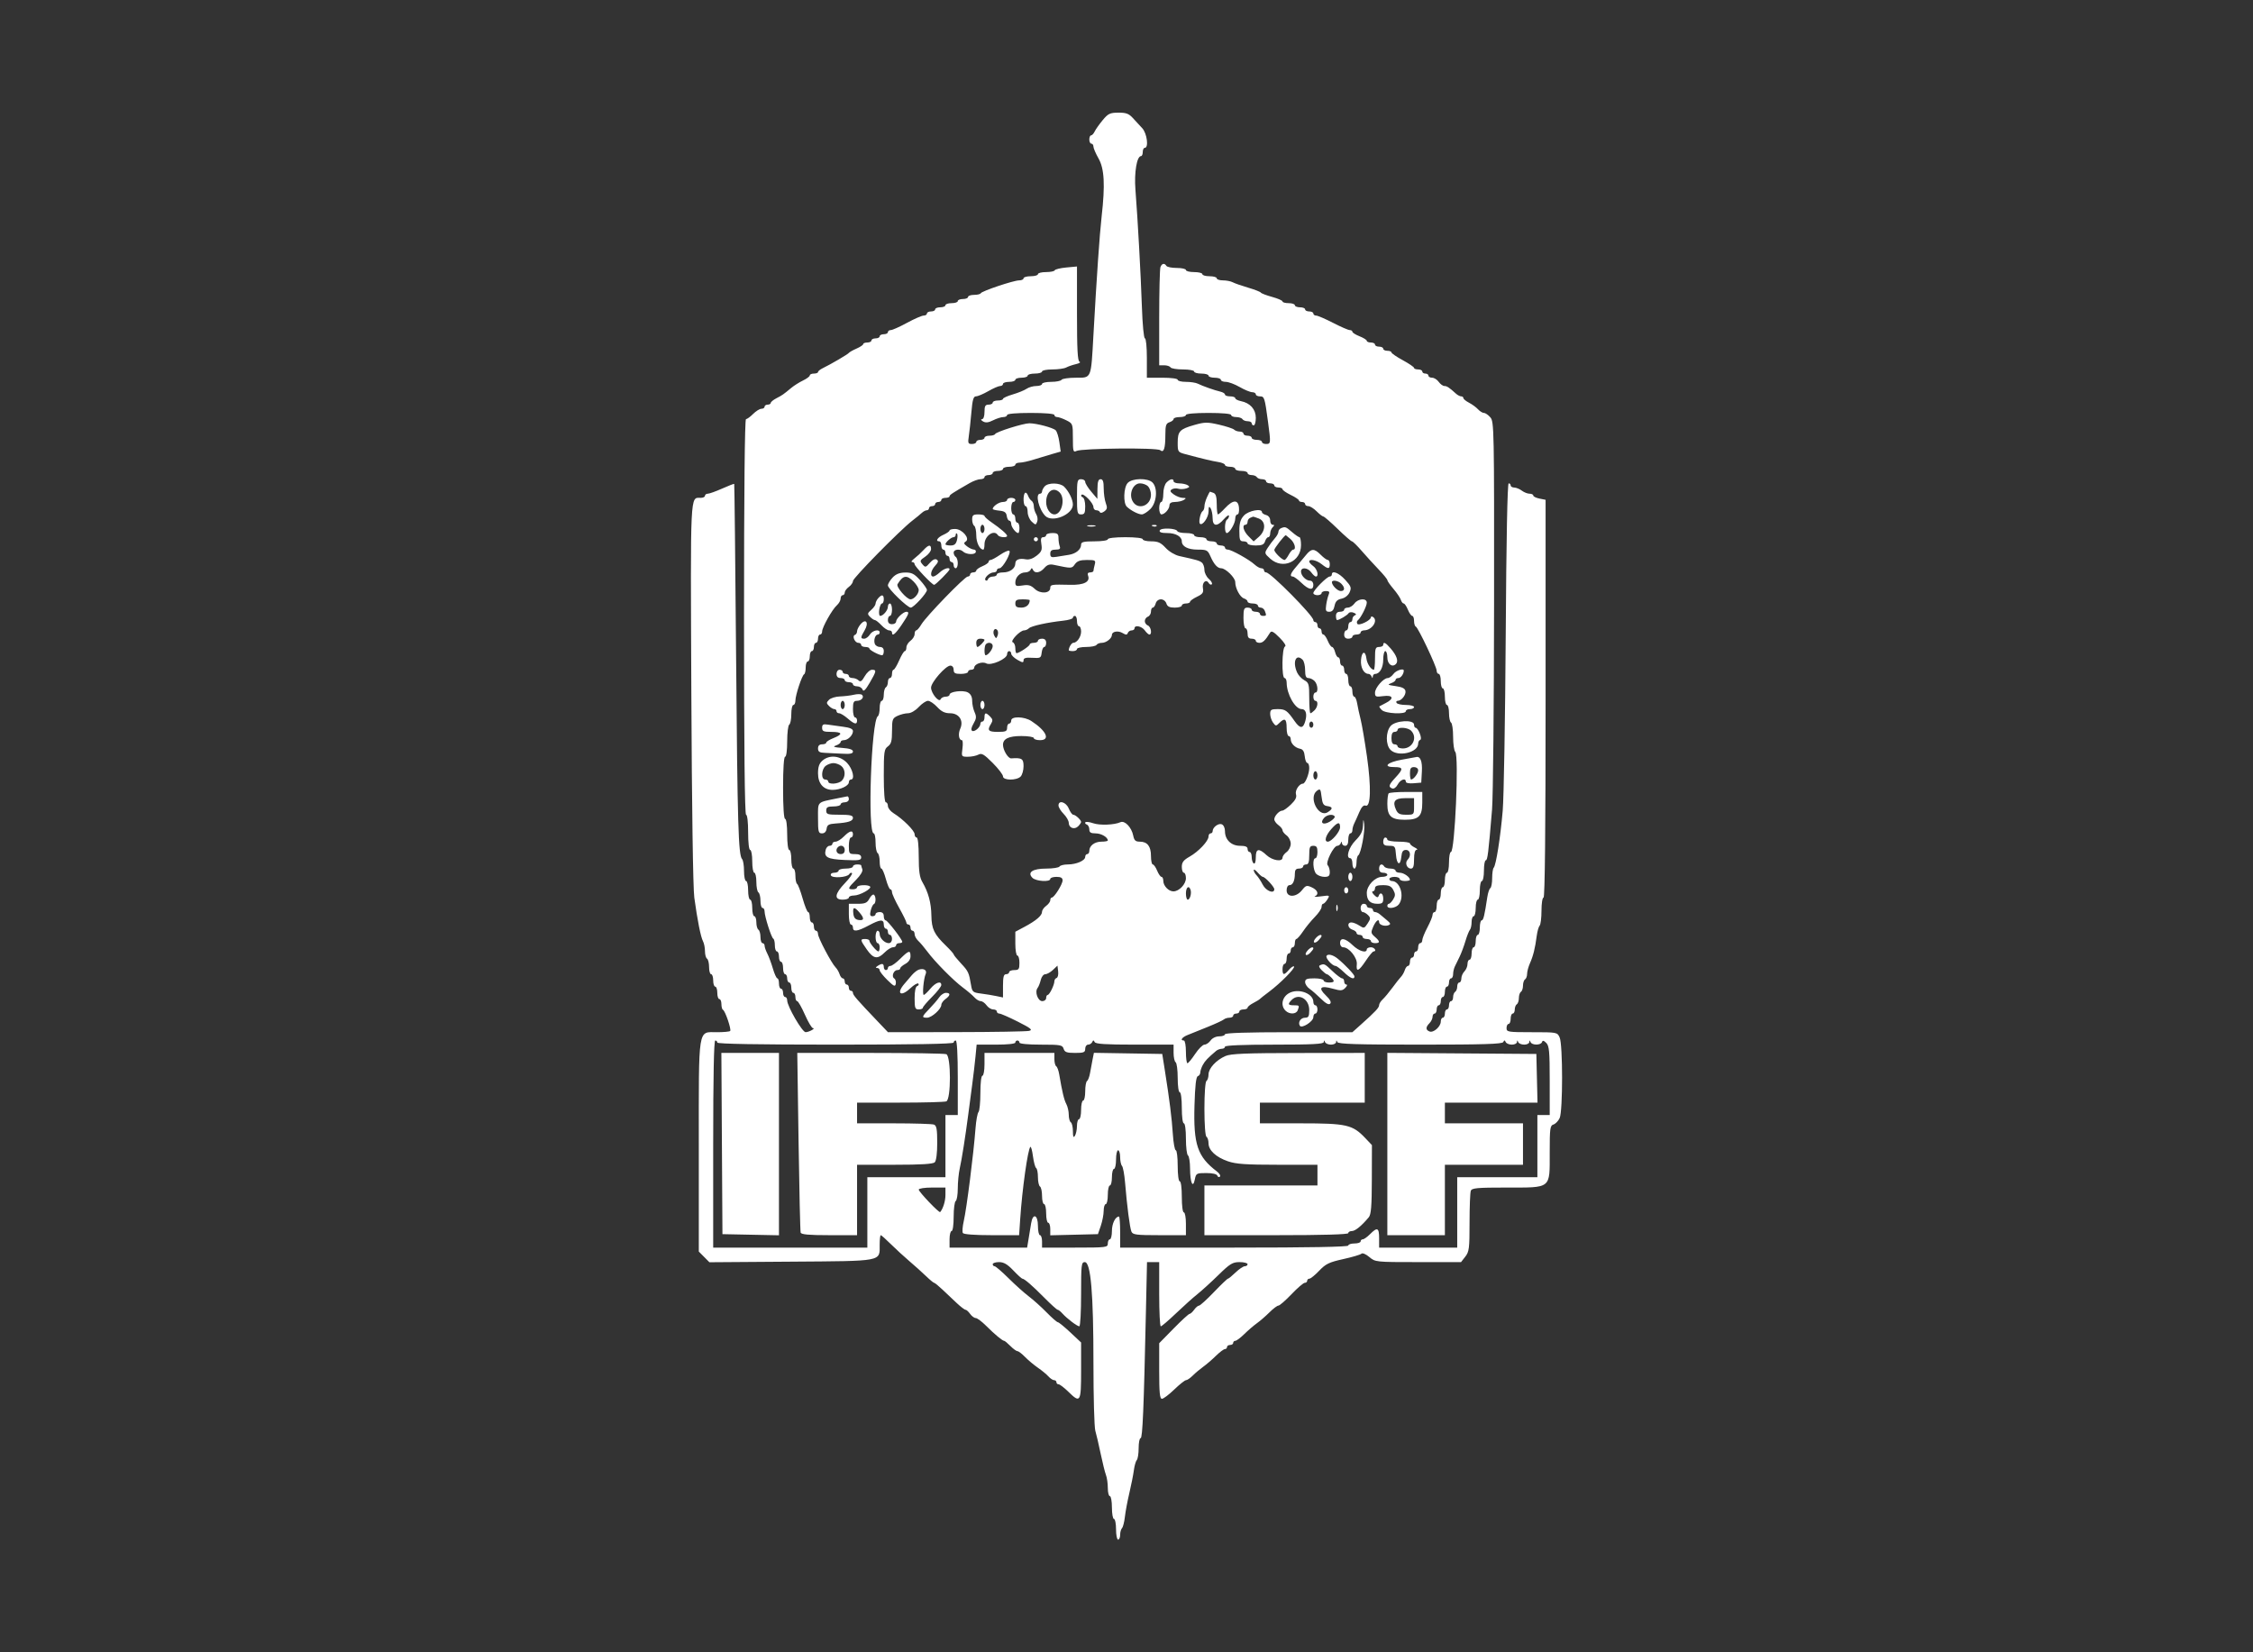 <svg width="300" height="220" viewBox="0 0 300 220" fill="none" xmlns="http://www.w3.org/2000/svg">
<rect x="0" y="0" width="300" height="220" fill="#333333" stroke="none"/>
<path fill-rule="evenodd" clip-rule="evenodd" d="M146.828 15.998C146.376 16.543 145.896 17.223 145.76 17.508C145.624 17.794 145.408 18.027 145.281 18.027C145.153 18.027 145.049 18.276 145.049 18.579C145.049 18.882 145.172 19.13 145.323 19.13C145.473 19.13 145.596 19.304 145.596 19.516C145.596 19.728 145.903 20.441 146.277 21.102C147.054 22.47 147.168 24.611 146.689 28.82C146.419 31.201 146.029 36.837 145.595 44.639C145.269 50.518 145.362 50.292 143.254 50.292C142.302 50.292 141.447 50.417 141.354 50.568C141.261 50.72 140.638 50.844 139.97 50.844C139.301 50.844 138.754 50.968 138.754 51.12C138.754 51.272 138.412 51.396 137.994 51.396C137.576 51.396 136.991 51.562 136.694 51.766C136.398 51.97 135.57 52.307 134.855 52.516C134.139 52.724 133.555 52.992 133.555 53.11C133.555 53.229 133.247 53.326 132.87 53.326C132.494 53.326 132.186 53.45 132.186 53.602C132.186 53.753 131.94 53.877 131.639 53.877C131.196 53.877 131.091 54.061 131.091 54.843C131.091 55.426 130.956 55.811 130.749 55.816C130.561 55.821 130.626 55.953 130.892 56.109C131.246 56.317 131.609 56.277 132.234 55.963C132.706 55.726 133.319 55.532 133.597 55.532C133.874 55.532 134.102 55.408 134.102 55.256C134.102 55.088 135.333 54.981 137.249 54.981C139.165 54.981 140.397 55.088 140.397 55.256C140.397 55.408 140.562 55.532 140.765 55.532C140.968 55.532 141.522 55.727 141.996 55.966C142.842 56.391 142.86 56.439 142.86 58.34C142.86 60.093 142.906 60.257 143.339 60.043C144.074 59.68 154.064 59.588 154.485 59.94C154.968 60.344 155.175 59.724 155.175 57.872C155.175 56.639 155.265 56.368 155.722 56.221C156.023 56.125 156.27 55.931 156.27 55.789C156.27 55.648 156.639 55.532 157.091 55.532C157.542 55.532 157.912 55.408 157.912 55.256C157.912 55.089 159.098 54.981 160.922 54.981C162.747 54.981 163.933 55.089 163.933 55.256C163.933 55.408 164.233 55.532 164.601 55.532C164.968 55.532 165.345 55.656 165.438 55.808C165.531 55.96 165.846 56.084 166.138 56.084C166.431 56.084 166.67 56.208 166.67 56.359C166.67 56.511 166.793 56.635 166.943 56.635C167.094 56.635 167.217 56.184 167.217 55.633C167.217 54.497 166.47 53.658 165.237 53.41C164.821 53.326 164.48 53.148 164.48 53.016C164.48 52.883 164.172 52.774 163.796 52.774C163.42 52.774 163.112 52.665 163.112 52.531C163.112 52.397 162.835 52.223 162.496 52.145C161.728 51.968 160.12 51.4 159.489 51.083C159.228 50.952 158.52 50.844 157.916 50.844C157.311 50.844 156.817 50.72 156.817 50.568C156.817 50.409 155.95 50.292 154.765 50.292H152.712V47.673C152.712 46.2 152.598 45.053 152.452 45.053C152.305 45.053 152.13 43.223 152.05 40.847C151.905 36.548 151.509 29.369 151.188 25.227C151.012 22.958 151.378 20.785 151.935 20.785C152.061 20.785 152.165 20.537 152.165 20.233C152.165 19.93 152.288 19.682 152.438 19.682C152.982 19.682 152.728 17.744 152.096 17.071C151.757 16.711 151.19 16.096 150.836 15.705C150.318 15.133 149.942 14.995 148.92 15C147.799 15.006 147.552 15.124 146.828 15.998ZM154.52 35.561C154.429 35.801 154.354 38.842 154.354 42.318V48.638H155.022C155.39 48.638 155.766 48.762 155.859 48.914C155.952 49.065 156.698 49.189 157.517 49.189C158.337 49.189 159.007 49.313 159.007 49.465C159.007 49.617 159.438 49.741 159.964 49.741C160.491 49.741 160.922 49.865 160.922 50.017C160.922 50.168 161.292 50.292 161.743 50.292C162.195 50.292 162.564 50.417 162.564 50.568C162.564 50.72 162.86 50.844 163.221 50.844C163.582 50.844 164.413 51.153 165.068 51.53C165.723 51.907 166.475 52.218 166.738 52.22C167.001 52.221 167.217 52.347 167.217 52.499C167.217 52.65 167.461 52.774 167.759 52.774C168.36 52.774 168.405 52.914 168.843 56.164C169.228 59.02 169.22 59.117 168.585 59.117C168.284 59.117 168.038 58.993 168.038 58.841C168.038 58.69 167.73 58.566 167.354 58.566C166.977 58.566 166.67 58.441 166.67 58.29C166.67 58.138 166.423 58.014 166.122 58.014C165.821 58.014 165.575 57.89 165.575 57.738C165.575 57.587 165.353 57.462 165.082 57.462C164.811 57.462 164.473 57.347 164.33 57.206C164.187 57.064 163.286 56.767 162.328 56.546C160.772 56.186 160.421 56.19 159.044 56.582C157.08 57.141 156.817 57.42 156.817 58.949C156.817 60.161 156.848 60.207 157.843 60.473C160.154 61.09 161.379 61.382 162.222 61.517C162.712 61.595 163.112 61.77 163.112 61.905C163.112 62.04 163.42 62.151 163.796 62.151C164.172 62.151 164.48 62.275 164.48 62.426C164.48 62.578 164.85 62.702 165.301 62.702C165.753 62.702 166.122 62.826 166.122 62.978C166.122 63.13 166.361 63.254 166.653 63.254C166.946 63.254 167.261 63.378 167.354 63.529C167.447 63.681 167.762 63.805 168.054 63.805C168.346 63.805 168.585 63.929 168.585 64.081C168.585 64.233 168.832 64.357 169.133 64.357C169.434 64.357 169.68 64.481 169.68 64.633C169.68 64.784 169.926 64.908 170.227 64.908C170.528 64.908 170.775 65.013 170.775 65.14C170.775 65.267 171.266 65.608 171.866 65.898C172.467 66.188 172.959 66.518 172.961 66.632C172.963 66.746 173.149 66.839 173.375 66.839C173.6 66.839 173.785 66.963 173.785 67.115C173.785 67.266 173.975 67.39 174.208 67.39C174.441 67.39 174.939 67.701 175.315 68.08C175.692 68.459 176.093 68.769 176.207 68.769C176.322 68.769 177.182 69.514 178.119 70.424C179.057 71.334 179.912 72.079 180.02 72.079C180.128 72.079 180.709 72.648 181.311 73.343C181.913 74.038 182.93 75.152 183.569 75.817C184.209 76.483 184.733 77.124 184.733 77.242C184.733 77.36 185.103 77.89 185.555 78.421C186.007 78.952 186.446 79.604 186.531 79.869C186.616 80.134 186.785 80.352 186.907 80.352C187.029 80.352 187.282 80.724 187.469 81.179C187.656 81.634 187.917 82.006 188.05 82.006C188.182 82.006 188.29 82.306 188.29 82.673C188.29 83.039 188.395 83.38 188.524 83.431C188.837 83.554 191.301 88.766 191.301 89.304C191.301 89.537 191.424 89.728 191.574 89.728C191.725 89.728 191.848 90.162 191.848 90.693C191.848 91.224 191.971 91.658 192.122 91.658C192.272 91.658 192.395 92.154 192.395 92.761C192.395 93.368 192.518 93.864 192.669 93.864C192.819 93.864 192.943 94.353 192.943 94.951C192.943 95.549 193.066 96.115 193.216 96.208C193.367 96.302 193.49 97.153 193.49 98.1C193.49 99.047 193.619 99.951 193.777 100.11C194.286 100.623 193.726 113.444 193.194 113.444C193.056 113.444 192.943 114.065 192.943 114.823C192.943 115.581 192.819 116.202 192.669 116.202C192.518 116.202 192.395 116.636 192.395 117.167C192.395 117.698 192.272 118.132 192.122 118.132C191.971 118.132 191.848 118.504 191.848 118.959C191.848 119.414 191.725 119.787 191.574 119.787C191.424 119.787 191.301 120.159 191.301 120.614C191.301 121.069 191.177 121.441 191.027 121.441C190.876 121.441 190.753 121.609 190.753 121.814C190.753 122.019 190.445 122.77 190.069 123.483C189.693 124.196 189.385 124.959 189.385 125.179C189.385 125.398 189.262 125.578 189.111 125.578C188.961 125.578 188.837 125.826 188.837 126.129C188.837 126.433 188.714 126.681 188.564 126.681C188.413 126.681 188.29 126.867 188.29 127.095C188.29 127.322 188.167 127.508 188.016 127.508C187.866 127.508 187.743 127.757 187.743 128.06C187.743 128.363 187.628 128.611 187.487 128.611C187.347 128.611 187.154 128.859 187.059 129.161C186.964 129.464 186.736 129.867 186.552 130.058C186.368 130.248 185.854 130.9 185.41 131.507C184.965 132.114 184.385 132.811 184.12 133.056C183.854 133.301 183.638 133.648 183.638 133.827C183.638 134.168 183.148 134.693 181.235 136.402L180.078 137.436H171.595C166.122 137.436 163.112 137.534 163.112 137.712C163.112 137.864 162.769 137.988 162.351 137.988C161.905 137.988 161.428 138.215 161.196 138.539C160.979 138.843 160.613 139.091 160.383 139.091C160.153 139.092 159.595 139.647 159.143 140.326C158.692 141.005 158.23 141.563 158.117 141.567C158.004 141.57 157.912 140.89 157.912 140.056C157.912 139.222 157.789 138.539 157.638 138.539C157.098 138.539 157.379 138.116 158.117 137.818C158.531 137.651 159.732 137.167 160.785 136.743C161.839 136.318 162.818 135.866 162.961 135.738C163.104 135.61 163.443 135.506 163.714 135.506C163.985 135.506 164.206 135.382 164.206 135.23C164.206 135.078 164.391 134.954 164.617 134.954C164.843 134.954 165.027 134.83 165.027 134.678C165.027 134.527 165.274 134.403 165.575 134.403C165.876 134.403 166.122 134.299 166.122 134.173C166.122 134.047 166.461 133.768 166.875 133.554C167.289 133.338 167.689 133.094 167.764 133.01C167.84 132.926 168.392 132.491 168.991 132.044C170.484 130.931 172.505 128.884 172.308 128.686C172.219 128.596 171.916 128.791 171.634 129.119C170.969 129.892 170.775 129.87 170.775 129.025C170.775 128.646 170.898 128.336 171.048 128.336C171.199 128.336 171.322 128.025 171.322 127.646C171.322 127.267 171.445 126.957 171.596 126.957C171.746 126.957 171.869 126.771 171.869 126.543C171.869 126.316 171.993 126.129 172.143 126.129C172.294 126.129 172.417 125.881 172.417 125.578C172.417 125.275 172.509 125.026 172.622 125.024C172.735 125.023 173.135 124.564 173.511 124.004C173.888 123.443 174.596 122.58 175.085 122.084C175.574 121.589 175.975 120.994 175.975 120.761C175.975 120.529 176.068 120.338 176.182 120.338C176.297 120.338 176.552 120.078 176.749 119.759C177.097 119.197 177.073 119.185 175.926 119.342C175.275 119.431 174.897 119.433 175.085 119.347C175.66 119.082 175.468 118.515 174.681 118.154C174.002 117.842 173.882 117.876 173.37 118.523C172.592 119.506 171.322 119.52 171.322 118.546C171.322 118.14 171.479 117.856 171.703 117.856C172.144 117.856 172.417 117.269 172.417 116.317C172.417 115.834 172.568 115.65 172.964 115.65C173.265 115.65 173.511 115.526 173.511 115.374C173.511 115.223 173.696 115.099 173.922 115.099C174.226 115.099 174.333 114.777 174.333 113.858C174.333 112.801 174.414 112.617 174.88 112.617C175.306 112.617 175.427 112.801 175.427 113.444C175.427 113.899 175.304 114.271 175.154 114.271C174.736 114.271 174.828 115.913 175.271 116.359C175.486 116.576 175.978 116.753 176.366 116.753C176.917 116.753 177.069 116.616 177.069 116.119C177.069 115.77 176.944 115.358 176.791 115.204C176.459 114.87 177.573 112.623 178.073 112.619C178.248 112.618 178.454 112.461 178.53 112.272C178.64 111.996 178.672 111.996 178.69 112.272C178.702 112.462 178.896 112.617 179.122 112.617C179.396 112.617 179.532 112.341 179.532 111.789C179.532 111.334 179.656 110.962 179.806 110.962C179.957 110.962 180.08 110.774 180.08 110.545C180.08 110.315 180.188 109.912 180.32 109.648C180.452 109.385 180.757 108.707 180.997 108.141C181.291 107.45 181.563 107.163 181.829 107.266C182.524 107.535 182.604 104.85 182.023 100.759C181.732 98.711 181.352 96.477 181.178 95.795C181.004 95.112 180.795 94.15 180.714 93.657C180.633 93.164 180.457 92.761 180.324 92.761C180.189 92.761 180.08 92.451 180.08 92.072C180.08 91.693 179.957 91.382 179.806 91.382C179.656 91.382 179.532 91.01 179.532 90.555C179.532 90.1 179.409 89.728 179.259 89.728C179.108 89.728 178.985 89.48 178.985 89.176C178.985 88.873 178.862 88.625 178.711 88.625C178.561 88.625 178.438 88.376 178.438 88.073C178.438 87.77 178.328 87.522 178.194 87.522C178.059 87.522 177.872 87.211 177.778 86.832C177.683 86.453 177.5 86.143 177.371 86.143C177.241 86.143 176.983 85.77 176.796 85.315C176.609 84.86 176.347 84.488 176.215 84.488C176.083 84.488 175.975 84.302 175.975 84.074C175.975 83.847 175.851 83.661 175.701 83.661C175.55 83.661 175.427 83.475 175.427 83.247C175.427 83.02 175.304 82.833 175.154 82.833C175.003 82.833 174.88 82.714 174.88 82.568C174.88 81.974 169.181 76.215 168.593 76.215C168.438 76.215 168.312 76.091 168.312 75.939C168.312 75.787 168.15 75.663 167.953 75.663C167.755 75.663 167.355 75.442 167.063 75.17C166.357 74.514 163.961 73.181 163.488 73.181C163.281 73.181 163.112 73.057 163.112 72.906C163.112 72.754 162.865 72.63 162.564 72.63C162.263 72.63 162.017 72.506 162.017 72.354C162.017 72.203 161.709 72.078 161.333 72.078C160.957 72.078 160.649 71.954 160.649 71.803C160.649 71.651 160.279 71.527 159.828 71.527C159.376 71.527 159.007 71.403 159.007 71.251C159.007 71.099 158.524 70.975 157.935 70.975C157.345 70.975 156.822 70.862 156.771 70.724C156.625 70.321 154.551 70.241 154.422 70.633C154.344 70.869 154.662 70.975 155.445 70.975C156.553 70.975 157.365 71.442 157.365 72.078C157.365 72.754 158.179 73.181 159.467 73.181C160.695 73.181 160.816 73.245 161.181 74.078C161.646 75.141 162.117 75.663 162.613 75.664C163.201 75.664 164.48 76.924 164.48 77.502C164.48 78.325 165.111 79.508 165.643 79.681C165.907 79.767 166.122 79.953 166.122 80.094C166.122 80.236 166.43 80.352 166.806 80.352C167.183 80.352 167.491 80.476 167.491 80.627C167.491 80.779 167.662 80.903 167.872 80.903C168.081 80.903 168.328 81.099 168.419 81.339C168.654 81.956 168.635 82.006 168.175 82.006C167.949 82.006 167.764 81.882 167.764 81.73C167.764 81.579 167.518 81.455 167.217 81.455C166.916 81.455 166.67 81.331 166.67 81.179C166.67 81.027 166.423 80.903 166.122 80.903C165.648 80.903 165.575 81.087 165.575 82.282C165.575 83.04 165.698 83.661 165.849 83.661C165.999 83.661 166.122 83.971 166.122 84.35C166.122 84.856 166.268 85.04 166.67 85.04C166.971 85.04 167.217 85.164 167.217 85.315C167.217 85.467 167.436 85.591 167.704 85.591C168.151 85.591 168.485 85.272 169.114 84.243C169.297 83.944 169.578 84.091 170.393 84.913C171.016 85.54 171.304 86.011 171.106 86.077C170.695 86.216 170.638 90.279 171.048 90.279C171.199 90.279 171.324 90.558 171.326 90.9C171.337 92.447 172.456 94.416 173.326 94.416C173.868 94.416 174.067 95.036 173.821 95.96C173.533 97.046 173.116 97.062 172.386 96.015C171.385 94.581 171.15 94.416 170.11 94.416C169.271 94.416 169.133 94.506 169.133 95.053C169.133 95.403 169.302 95.923 169.51 96.209C169.864 96.697 169.915 96.701 170.35 96.262C171.071 95.536 171.322 95.701 171.322 96.898C171.322 97.504 171.445 98.001 171.596 98.001C171.746 98.001 171.869 98.196 171.869 98.434C171.869 98.988 172.443 99.567 173.12 99.697C173.489 99.767 173.674 100.068 173.734 100.692C173.781 101.184 173.935 101.586 174.076 101.586C174.217 101.586 174.333 101.89 174.333 102.262C174.333 103.035 173.801 104.344 173.487 104.344C172.997 104.344 172.407 105.258 172.568 105.768C172.688 106.149 172.492 106.544 171.895 107.118C171.432 107.564 170.92 107.929 170.758 107.929C170.343 107.929 169.68 108.643 169.68 109.089C169.68 109.294 169.926 109.64 170.227 109.859C170.528 110.078 170.775 110.388 170.775 110.548C170.775 110.709 171.021 111.019 171.322 111.238C171.624 111.457 171.869 111.952 171.869 112.341C171.869 112.73 171.624 113.225 171.322 113.444C171.021 113.663 170.775 114 170.775 114.194C170.775 114.796 169.42 114.582 168.645 113.858C167.614 112.895 167.217 112.976 167.217 114.15C167.217 114.734 167.106 115.062 166.943 114.961C166.793 114.867 166.67 114.488 166.67 114.117C166.67 113.747 166.546 113.444 166.396 113.444C166.245 113.444 166.122 113.258 166.122 113.03C166.122 112.739 165.829 112.617 165.128 112.617C163.949 112.617 163.112 111.81 163.112 110.674C163.112 110.24 162.928 109.847 162.681 109.751C162.232 109.578 161.47 110.154 161.47 110.667C161.47 110.829 161.347 110.962 161.196 110.962C161.045 110.962 160.922 111.149 160.922 111.378C160.922 111.978 159.604 113.38 158.4 114.062C157.585 114.524 157.365 114.814 157.365 115.425C157.365 115.852 157.488 116.202 157.638 116.202C157.789 116.202 157.912 116.529 157.912 116.928C157.912 117.729 157.007 118.684 156.247 118.684C155.606 118.684 154.901 117.951 154.901 117.285C154.901 116.993 154.793 116.753 154.661 116.753C154.529 116.753 154.267 116.381 154.08 115.926C153.893 115.471 153.632 115.099 153.5 115.099C153.367 115.099 153.259 114.593 153.259 113.976C153.259 112.681 152.778 112.065 151.767 112.065C151.2 112.065 151.024 111.902 150.896 111.257C150.678 110.16 149.774 109.212 149.195 109.473C148.37 109.846 146.432 109.918 145.554 109.61C145.077 109.442 144.614 109.385 144.526 109.482C144.437 109.579 144.519 109.714 144.707 109.782C144.895 109.85 145.049 110.143 145.049 110.433C145.049 110.84 145.244 110.962 145.889 110.962C146.635 110.962 147.512 111.473 147.512 111.908C147.512 111.994 147.134 112.065 146.672 112.065C145.758 112.065 145.049 112.599 145.049 113.287C145.049 113.525 144.926 113.72 144.775 113.72C144.625 113.72 144.502 113.886 144.502 114.089C144.502 114.586 143.321 115.099 142.179 115.099C141.668 115.099 141.174 115.223 141.081 115.374C140.988 115.526 140.195 115.65 139.319 115.65C137.494 115.65 136.748 116.15 137.476 116.883C137.938 117.349 139.849 117.466 139.849 117.029C139.849 116.877 140.219 116.753 140.67 116.753C141.258 116.753 141.491 116.885 141.491 117.219C141.491 117.733 140.379 119.506 140.054 119.509C139.942 119.51 139.849 119.67 139.849 119.864C139.849 120.058 139.603 120.395 139.302 120.614C139.001 120.833 138.754 121.187 138.754 121.401C138.754 121.905 137.977 122.574 136.433 123.399L135.197 124.06V125.646C135.197 126.52 135.32 127.233 135.47 127.233C135.621 127.233 135.744 127.667 135.744 128.198C135.744 129.044 135.659 129.163 135.06 129.163C134.683 129.163 134.376 129.287 134.376 129.439C134.376 129.59 134.191 129.715 133.965 129.715C133.649 129.715 133.555 130.07 133.555 131.262V132.811L132.665 132.624C132.176 132.521 131.256 132.37 130.62 132.289C129.539 132.152 129.453 132.076 129.296 131.135C129.021 129.488 128.943 129.322 127.944 128.254C127.417 127.691 126.986 127.16 126.986 127.072C126.986 126.985 126.516 126.458 125.942 125.901C124.383 124.39 124.049 123.694 124.019 121.897C123.991 120.198 123.618 118.815 122.818 117.443C122.452 116.814 122.336 116.002 122.335 114.065C122.334 112.548 122.223 111.514 122.06 111.514C121.91 111.514 121.786 111.315 121.786 111.073C121.786 110.603 120.227 109.048 118.981 108.276C118.567 108.02 118.229 107.588 118.229 107.317C118.229 107.047 118.105 106.826 117.955 106.826C117.787 106.826 117.681 105.467 117.681 103.301C117.681 100.094 117.731 99.742 118.229 99.38C118.671 99.058 118.776 98.664 118.778 97.319C118.78 95.784 118.837 95.63 119.517 95.312C119.922 95.123 120.549 94.967 120.91 94.967C121.287 94.967 121.894 94.615 122.334 94.14C122.756 93.685 123.31 93.313 123.565 93.313C123.821 93.313 124.375 93.685 124.797 94.14C125.361 94.748 125.812 94.967 126.502 94.967C127.704 94.967 128.349 95.948 127.86 97.03C127.549 97.718 127.672 98.552 128.084 98.552C128.204 98.552 128.236 99.049 128.156 99.656C128.011 100.743 128.021 100.759 128.884 100.759C129.365 100.759 129.993 100.632 130.28 100.478C130.715 100.243 131.026 100.423 132.177 101.577C132.935 102.336 133.555 103.145 133.555 103.375C133.555 103.925 135.359 103.943 135.9 103.398C136.115 103.181 136.291 102.561 136.291 102.019C136.291 101.016 136.072 100.877 134.649 100.975C134.237 101.004 133.555 99.877 133.555 99.167C133.555 98.368 134.324 98.001 135.998 98.001C136.924 98.001 137.66 98.123 137.66 98.277C137.66 98.428 138.029 98.552 138.481 98.552C139.902 98.552 139.338 97.306 137.327 96.001C136.388 95.391 134.649 95.347 134.649 95.933C134.649 96.16 134.526 96.346 134.376 96.346C134.225 96.346 134.102 96.594 134.102 96.898C134.102 97.368 133.919 97.449 132.87 97.449C131.59 97.449 131.418 97.246 131.961 96.371C132.218 95.955 132.195 95.764 131.843 95.41C131.264 94.827 131.091 94.852 131.091 95.519C131.091 95.822 130.968 96.07 130.818 96.07C130.667 96.07 130.544 96.203 130.544 96.366C130.544 96.828 129.758 97.504 129.447 97.31C129.268 97.199 129.335 96.849 129.632 96.342C130.015 95.689 130.04 95.421 129.774 94.831C129.595 94.437 129.449 93.752 129.449 93.309C129.449 92.774 129.257 92.401 128.873 92.194C128.239 91.852 126.439 92.076 126.439 92.498C126.439 92.643 126.203 92.761 125.914 92.761C125.626 92.761 125.326 92.916 125.248 93.106C125.043 93.602 123.976 92.303 123.976 91.559C123.976 90.848 125.922 88.625 126.544 88.625C126.804 88.625 126.986 88.852 126.986 89.176C126.986 89.623 127.169 89.728 127.944 89.728C128.471 89.728 128.902 89.604 128.902 89.452C128.902 89.3 129.087 89.176 129.313 89.176C129.538 89.176 129.723 89.056 129.723 88.91C129.723 88.415 130.781 88.034 131.331 88.331C131.966 88.673 134.102 87.726 134.102 87.102C134.102 86.877 134.225 86.694 134.376 86.694C134.526 86.694 134.65 86.85 134.651 87.039C134.652 87.229 135.021 87.595 135.472 87.853C136.165 88.25 136.291 88.26 136.291 87.917C136.291 87.612 136.58 87.53 137.454 87.585C138.541 87.654 138.623 87.609 138.704 86.901C138.752 86.484 138.906 86.143 139.046 86.143C139.187 86.143 139.302 85.894 139.302 85.591C139.302 85.224 139.119 85.04 138.754 85.04C138.453 85.04 138.207 85.164 138.207 85.315C138.207 85.467 137.961 85.591 137.66 85.591C137.359 85.591 137.112 85.689 137.112 85.807C137.112 86.02 135.68 86.97 135.36 86.97C135.27 86.97 135.197 86.67 135.197 86.303C135.197 85.937 135.046 85.587 134.862 85.525C134.451 85.387 135.82 83.936 136.361 83.936C136.564 83.936 136.856 83.808 137.012 83.651C137.315 83.346 139.443 82.875 141.56 82.645C142.275 82.568 142.86 82.392 142.86 82.255C142.86 82.118 142.983 82.006 143.133 82.006C143.284 82.006 143.407 82.316 143.407 82.696C143.407 83.075 143.53 83.385 143.681 83.385C143.831 83.385 143.954 83.704 143.954 84.094C143.954 84.804 143.404 85.591 142.908 85.591C142.684 85.591 142.312 86.207 142.312 86.579C142.312 86.642 142.559 86.694 142.86 86.694C143.161 86.694 143.407 86.57 143.407 86.418C143.407 86.267 143.954 86.143 144.622 86.143C145.291 86.143 145.914 86.019 146.007 85.867C146.1 85.715 146.424 85.591 146.727 85.591C147.303 85.591 148.059 84.993 148.059 84.537C148.059 84.077 148.878 83.931 149.474 84.286C149.93 84.556 150.072 84.555 150.171 84.281C150.239 84.091 150.469 83.936 150.682 83.936C150.896 83.936 151.07 83.812 151.07 83.661C151.07 83.173 152.031 83.367 152.438 83.936C152.655 84.24 152.929 84.488 153.046 84.488C153.437 84.488 153.266 83.447 152.849 83.285C152.623 83.198 152.438 82.933 152.438 82.696C152.438 82.458 152.623 82.193 152.849 82.106C153.075 82.019 153.259 81.712 153.259 81.425C153.259 81.138 153.368 80.903 153.501 80.903C153.634 80.903 153.807 80.655 153.886 80.352C153.97 80.029 154.259 79.8 154.584 79.8C154.898 79.8 155.213 80.039 155.312 80.352C155.441 80.762 155.726 80.903 156.425 80.903C156.942 80.903 157.365 80.779 157.365 80.627C157.365 80.476 157.611 80.352 157.912 80.352C158.213 80.352 158.459 80.25 158.459 80.127C158.459 80.003 158.875 79.702 159.383 79.458C160.14 79.094 160.284 78.892 160.178 78.336C160.033 77.572 160.588 77.049 160.938 77.619C161.064 77.824 161.254 77.903 161.362 77.794C161.469 77.686 161.292 77.365 160.966 77.081C160.641 76.796 160.375 76.252 160.375 75.872C160.375 75.491 160.221 75.057 160.033 74.907C159.707 74.647 159.402 74.559 157.031 74.035C156.45 73.906 155.67 73.439 155.211 72.944C154.563 72.246 154.191 72.078 153.286 72.078C152.669 72.078 152.165 71.954 152.165 71.803C152.165 71.641 151.207 71.527 149.838 71.527C148.47 71.527 147.512 71.641 147.512 71.803C147.512 71.958 146.737 72.078 145.733 72.078C144.299 72.078 143.954 72.162 143.954 72.512C143.954 73.154 143.275 73.723 142.328 73.874C141.868 73.948 141.122 74.068 140.67 74.14C139.991 74.248 139.849 74.176 139.849 73.726C139.849 73.323 140.035 73.181 140.563 73.181C141.101 73.181 141.235 73.074 141.11 72.745C141.019 72.505 140.944 72.009 140.944 71.642C140.944 71.085 140.809 70.975 140.123 70.975C139.671 70.975 139.302 71.099 139.302 71.251C139.302 71.403 139.125 71.527 138.909 71.527C138.615 71.527 138.553 71.762 138.664 72.449C138.789 73.226 138.69 73.468 138.037 73.986C137.538 74.381 137.021 74.554 136.589 74.471C135.723 74.304 135.197 74.513 135.197 75.023C135.197 75.683 134.472 76.215 133.574 76.215C133.112 76.215 132.734 76.339 132.734 76.491C132.734 76.642 132.498 76.766 132.209 76.766C131.92 76.766 131.63 76.921 131.562 77.111C131.495 77.301 131.347 77.369 131.233 77.262C130.956 77.003 131.762 76.215 132.304 76.215C132.54 76.215 132.734 76.091 132.734 75.939C132.734 75.787 132.896 75.663 133.093 75.663C133.525 75.663 134.712 73.529 134.391 73.329C134.268 73.252 133.716 73.498 133.164 73.875C132.613 74.252 132.044 74.56 131.9 74.56C131.756 74.56 131.639 74.669 131.639 74.803C131.639 74.936 131.269 75.199 130.818 75.388C130.366 75.576 129.997 75.839 129.997 75.972C129.997 76.106 129.812 76.215 129.586 76.215C129.36 76.215 129.176 76.339 129.176 76.491C129.176 76.642 129.034 76.766 128.86 76.766C128.458 76.766 123.298 82.091 122.681 83.143C122.425 83.579 122.119 83.936 122.001 83.936C121.883 83.936 121.786 84.157 121.786 84.427C121.786 84.697 121.54 85.097 121.239 85.315C120.938 85.534 120.692 85.934 120.692 86.204C120.692 86.473 120.596 86.694 120.479 86.694C120.362 86.694 120.024 87.252 119.727 87.933C119.43 88.614 119.094 89.172 118.981 89.174C118.868 89.175 118.776 89.424 118.776 89.728C118.776 90.031 118.653 90.279 118.502 90.279C118.352 90.279 118.229 90.52 118.229 90.814C118.229 91.109 118.105 91.427 117.955 91.52C117.804 91.614 117.681 92.055 117.681 92.502C117.681 92.948 117.558 93.313 117.408 93.313C117.257 93.313 117.134 93.74 117.134 94.262C117.134 94.784 117.024 95.279 116.889 95.363C116.015 95.908 115.49 110.962 116.345 110.962C116.478 110.962 116.587 111.513 116.587 112.187C116.587 112.86 116.71 113.488 116.86 113.582C117.011 113.676 117.134 114.179 117.134 114.701C117.134 115.223 117.235 115.65 117.358 115.65C117.481 115.65 117.75 116.271 117.955 117.029C118.16 117.787 118.428 118.408 118.552 118.408C118.675 118.408 118.776 118.582 118.776 118.795C118.776 119.008 119.207 119.951 119.734 120.89C120.261 121.829 120.692 122.71 120.692 122.847C120.692 122.984 120.815 123.096 120.965 123.096C121.116 123.096 121.239 123.282 121.239 123.51C121.239 123.737 121.362 123.923 121.513 123.923C121.663 123.923 121.786 124.126 121.786 124.374C121.786 124.621 122.003 125.024 122.268 125.27C122.534 125.515 123.072 126.15 123.465 126.681C124.488 128.062 126.938 130.543 128.218 131.493C128.82 131.94 129.512 132.53 129.755 132.803C129.999 133.076 130.372 133.3 130.584 133.3C130.797 133.3 131.148 133.548 131.365 133.851C131.582 134.154 131.979 134.403 132.247 134.403C132.514 134.403 132.734 134.527 132.734 134.678C132.734 134.83 132.888 134.956 133.076 134.958C133.264 134.961 134.37 135.444 135.534 136.033C137.279 136.915 137.543 137.13 137.038 137.258C136.702 137.343 132.334 137.418 127.333 137.424L118.24 137.436L116.798 135.922C114.095 133.087 113.576 132.488 113.576 132.204C113.576 132.048 113.453 131.921 113.302 131.921C113.152 131.921 113.029 131.735 113.029 131.507C113.029 131.28 112.906 131.093 112.755 131.093C112.605 131.093 112.481 130.907 112.481 130.68C112.481 130.452 112.366 130.266 112.226 130.266C112.086 130.266 111.893 130.019 111.798 129.716C111.702 129.414 111.463 129.004 111.266 128.805C110.711 128.245 108.924 124.858 108.924 124.364C108.924 124.122 108.8 123.923 108.65 123.923C108.499 123.923 108.376 123.675 108.376 123.372C108.376 123.068 108.253 122.82 108.103 122.82C107.952 122.82 107.829 122.51 107.829 122.131C107.829 121.752 107.73 121.441 107.609 121.441C107.489 121.441 107.159 120.629 106.878 119.635C106.596 118.642 106.263 117.766 106.139 117.689C106.015 117.611 105.913 117.121 105.913 116.599C105.913 116.077 105.79 115.65 105.639 115.65C105.489 115.65 105.366 115.092 105.366 114.409C105.366 113.727 105.243 113.168 105.092 113.168C104.934 113.168 104.818 112.295 104.818 111.1C104.818 109.905 104.703 109.032 104.545 109.032C104.375 109.032 104.271 107.469 104.271 104.895C104.271 102.321 104.375 100.759 104.545 100.759C104.703 100.759 104.818 99.891 104.818 98.707C104.818 97.578 104.942 96.578 105.092 96.484C105.243 96.39 105.366 95.763 105.366 95.089C105.366 94.415 105.489 93.864 105.639 93.864C105.79 93.864 105.913 93.602 105.913 93.281C105.913 92.56 106.795 89.9 107.076 89.774C107.189 89.723 107.282 89.32 107.282 88.877C107.282 88.435 107.405 88.073 107.555 88.073C107.706 88.073 107.829 87.763 107.829 87.384C107.829 87.004 107.952 86.694 108.103 86.694C108.253 86.694 108.376 86.446 108.376 86.143C108.376 85.839 108.499 85.591 108.65 85.591C108.8 85.591 108.924 85.343 108.924 85.04C108.924 84.736 109.047 84.488 109.197 84.488C109.348 84.488 109.471 84.306 109.471 84.084C109.471 83.531 110.812 81.142 111.43 80.595C111.707 80.35 111.934 79.946 111.934 79.699C111.934 79.451 112.057 79.248 112.208 79.248C112.358 79.248 112.481 79.09 112.481 78.896C112.481 78.702 112.728 78.364 113.029 78.145C113.33 77.927 113.576 77.573 113.576 77.359C113.576 76.961 119.87 70.564 121.485 69.321C121.978 68.942 122.546 68.476 122.748 68.287C122.95 68.097 123.248 67.942 123.409 67.942C123.57 67.942 123.702 67.818 123.702 67.666C123.702 67.514 123.887 67.39 124.113 67.39C124.338 67.39 124.523 67.266 124.523 67.115C124.523 66.963 124.708 66.839 124.934 66.839C125.159 66.839 125.344 66.715 125.344 66.563C125.344 66.411 125.591 66.287 125.892 66.287C126.193 66.287 126.44 66.194 126.441 66.08C126.442 65.887 126.783 65.663 129.116 64.322C129.609 64.038 130.256 63.805 130.552 63.805C130.849 63.805 131.091 63.681 131.091 63.529C131.091 63.378 131.338 63.254 131.639 63.254C131.94 63.254 132.186 63.13 132.186 62.978C132.186 62.826 132.494 62.702 132.87 62.702C133.247 62.702 133.555 62.578 133.555 62.426C133.555 62.275 133.924 62.151 134.376 62.151C134.827 62.151 135.197 62.026 135.197 61.875C135.197 61.723 135.457 61.599 135.776 61.599C136.094 61.599 136.925 61.419 137.623 61.199C138.321 60.979 139.419 60.648 140.064 60.462L141.237 60.125L141.06 58.863C140.962 58.169 140.742 57.461 140.571 57.292C140.221 56.945 138.02 56.359 137.067 56.359C136.263 56.359 132.625 57.502 132.506 57.793C132.455 57.914 132.117 58.014 131.753 58.014C131.389 58.014 131.091 58.138 131.091 58.29C131.091 58.441 130.845 58.566 130.544 58.566C130.243 58.566 129.997 58.69 129.997 58.841C129.997 58.993 129.737 59.117 129.42 59.117C128.907 59.117 128.86 59.002 129.001 58.083C129.088 57.514 129.242 56.087 129.344 54.912C129.49 53.212 129.617 52.774 129.967 52.771C130.209 52.769 130.943 52.459 131.598 52.082C132.253 51.704 132.962 51.396 133.172 51.396C133.382 51.396 133.555 51.272 133.555 51.12C133.555 50.968 133.924 50.844 134.376 50.844C134.827 50.844 135.197 50.72 135.197 50.568C135.197 50.417 135.566 50.292 136.018 50.292C136.469 50.292 136.839 50.168 136.839 50.017C136.839 49.865 137.27 49.741 137.797 49.741C138.323 49.741 138.754 49.617 138.754 49.465C138.754 49.313 139.372 49.189 140.127 49.189C140.881 49.189 141.713 49.073 141.974 48.93C142.235 48.788 142.819 48.586 143.27 48.483C143.722 48.379 143.937 48.237 143.749 48.167C143.489 48.071 143.407 46.533 143.407 41.761V35.482L141.97 35.617C141.18 35.691 140.492 35.859 140.442 35.99C140.392 36.121 139.869 36.228 139.279 36.228C138.689 36.228 138.207 36.352 138.207 36.504C138.207 36.656 137.776 36.78 137.249 36.78C136.722 36.78 136.291 36.904 136.291 37.056C136.291 37.207 136.029 37.331 135.709 37.331C134.974 37.331 130.712 38.761 130.59 39.048C130.539 39.165 130.139 39.262 129.7 39.262C129.261 39.262 128.902 39.386 128.902 39.537C128.902 39.689 128.594 39.813 128.218 39.813C127.842 39.813 127.534 39.937 127.534 40.089C127.534 40.241 127.164 40.365 126.713 40.365C126.261 40.365 125.892 40.489 125.892 40.641C125.892 40.792 125.584 40.916 125.207 40.916C124.831 40.916 124.523 41.04 124.523 41.192C124.523 41.344 124.277 41.468 123.976 41.468C123.675 41.468 123.428 41.592 123.428 41.744C123.428 41.895 123.23 42.019 122.987 42.019C122.745 42.019 121.748 42.454 120.773 42.984C119.797 43.515 118.826 43.95 118.614 43.95C118.402 43.95 118.229 44.074 118.229 44.225C118.229 44.377 117.982 44.501 117.681 44.501C117.38 44.501 117.134 44.625 117.134 44.777C117.134 44.929 116.888 45.053 116.587 45.053C116.286 45.053 116.039 45.177 116.039 45.329C116.039 45.48 115.793 45.604 115.492 45.604C115.191 45.604 114.944 45.698 114.944 45.813C114.944 45.928 114.544 46.197 114.055 46.411C113.566 46.626 113.104 46.885 113.029 46.988C112.889 47.179 110.65 48.49 109.542 49.029C109.204 49.193 108.927 49.42 108.926 49.534C108.925 49.648 108.677 49.741 108.376 49.741C108.075 49.741 107.829 49.851 107.829 49.985C107.829 50.12 107.425 50.423 106.931 50.659C106.437 50.895 105.729 51.342 105.357 51.651C104.304 52.527 104.183 52.611 103.382 53.028C102.968 53.243 102.629 53.522 102.629 53.648C102.629 53.774 102.444 53.877 102.218 53.877C101.993 53.877 101.808 54.002 101.808 54.153C101.808 54.305 101.618 54.429 101.385 54.429C101.152 54.429 100.654 54.739 100.278 55.118C99.901 55.498 99.476 55.808 99.332 55.808C99.168 55.808 99.071 65.607 99.071 82.144C99.071 99.518 99.164 108.48 99.345 108.48C99.506 108.48 99.618 109.445 99.618 110.824C99.618 112.203 99.731 113.168 99.892 113.168C100.043 113.168 100.166 113.851 100.166 114.685C100.166 115.519 100.289 116.202 100.44 116.202C100.59 116.202 100.713 116.753 100.713 117.426C100.713 118.1 100.836 118.728 100.987 118.822C101.137 118.915 101.261 119.419 101.261 119.941C101.261 120.463 101.384 120.89 101.534 120.89C101.685 120.89 101.808 121.096 101.808 121.348C101.808 122.013 102.721 124.872 102.967 124.98C103.082 125.031 103.176 125.434 103.176 125.877C103.176 126.319 103.299 126.681 103.45 126.681C103.601 126.681 103.724 126.991 103.724 127.37C103.724 127.75 103.847 128.06 103.997 128.06C104.148 128.06 104.271 128.432 104.271 128.887C104.271 129.342 104.394 129.715 104.545 129.715C104.695 129.715 104.818 129.963 104.818 130.266C104.818 130.569 104.942 130.818 105.092 130.818C105.243 130.818 105.366 131.128 105.366 131.507C105.366 131.886 105.489 132.196 105.639 132.196C105.79 132.196 105.913 132.445 105.913 132.748C105.913 133.051 106.019 133.3 106.148 133.3C106.277 133.3 106.738 134.106 107.174 135.091C107.609 136.077 108.089 136.885 108.239 136.888C108.68 136.896 107.734 137.427 107.271 137.432C106.823 137.436 104.818 133.975 104.818 133.198C104.818 132.95 104.695 132.748 104.545 132.748C104.394 132.748 104.271 132.5 104.271 132.196C104.271 131.893 104.148 131.645 103.997 131.645C103.847 131.645 103.724 131.335 103.724 130.955C103.724 130.576 103.627 130.266 103.51 130.266C103.392 130.266 103.124 129.679 102.914 128.962C102.704 128.245 102.37 127.345 102.171 126.963C101.974 126.58 101.811 126.112 101.81 125.923C101.809 125.733 101.685 125.578 101.534 125.578C101.384 125.578 101.261 125.213 101.261 124.767C101.261 124.321 101.137 123.879 100.987 123.785C100.836 123.692 100.713 123.25 100.713 122.804C100.713 122.358 100.59 121.993 100.44 121.993C100.289 121.993 100.166 121.497 100.166 120.89C100.166 120.283 100.043 119.787 99.892 119.787C99.742 119.787 99.618 119.228 99.618 118.546C99.618 117.863 99.495 117.305 99.345 117.305C99.194 117.305 99.071 116.709 99.071 115.981C99.071 115.253 98.958 114.539 98.82 114.395C98.318 113.873 98.199 109.877 98.015 87.384C97.912 74.795 97.799 64.465 97.765 64.429C97.731 64.393 97.01 64.673 96.164 65.05C95.317 65.427 94.455 65.736 94.248 65.736C94.041 65.736 93.871 65.86 93.871 66.011C93.871 66.163 93.616 66.287 93.305 66.287C91.88 66.287 91.936 65.134 92.056 92.264C92.123 107.393 92.28 118.268 92.45 119.511C92.862 122.527 93.306 124.752 93.607 125.32C93.752 125.593 93.871 126.191 93.871 126.647C93.871 127.103 93.995 127.552 94.145 127.646C94.296 127.74 94.419 128.244 94.419 128.766C94.419 129.288 94.542 129.715 94.692 129.715C94.843 129.715 94.966 130.087 94.966 130.542C94.966 130.997 95.089 131.369 95.24 131.369C95.39 131.369 95.513 131.741 95.513 132.196C95.513 132.651 95.636 133.024 95.787 133.024C95.938 133.024 96.061 133.324 96.061 133.69C96.061 134.057 96.153 134.398 96.266 134.449C96.565 134.583 97.414 137.084 97.225 137.274C97.137 137.363 96.353 137.436 95.483 137.436C92.894 137.436 93.05 136.459 93.05 152.652V166.643L93.756 167.354L94.461 168.065L105.338 167.987C117.68 167.898 117.134 168.003 117.134 165.722C117.134 165.029 117.199 164.462 117.278 164.462C117.357 164.462 117.953 164.989 118.601 165.634C119.25 166.278 120.364 167.302 121.077 167.909C121.791 168.516 122.792 169.415 123.303 169.908C123.813 170.401 124.301 170.804 124.386 170.804C124.472 170.804 124.968 171.208 125.489 171.701C126.01 172.194 126.864 173 127.388 173.493C127.911 173.986 128.439 174.389 128.56 174.389C128.682 174.389 128.959 174.638 129.176 174.941C129.393 175.244 129.728 175.493 129.921 175.493C130.113 175.493 130.737 175.958 131.307 176.527C132.45 177.667 133.481 178.526 133.707 178.526C133.787 178.526 134.161 178.836 134.537 179.215C134.914 179.595 135.338 179.905 135.48 179.905C135.623 179.905 136.079 180.253 136.494 180.679C136.91 181.106 137.68 181.751 138.207 182.114C138.734 182.477 139.364 182.997 139.607 183.27C139.851 183.543 140.19 183.766 140.36 183.766C140.531 183.766 140.67 183.89 140.67 184.041C140.67 184.193 140.799 184.317 140.958 184.317C141.115 184.317 141.689 184.752 142.231 185.282C143.865 186.882 143.954 186.737 143.954 182.498V178.748L142.518 177.401C141.727 176.66 140.98 176.051 140.858 176.049C140.735 176.046 140.058 175.454 139.352 174.734C138.647 174.014 137.584 173.058 136.989 172.61C136.395 172.162 135.183 171.076 134.297 170.197C133.411 169.317 132.573 168.598 132.436 168.598C132.299 168.598 132.186 168.474 132.186 168.322C132.186 168.171 132.565 168.047 133.029 168.047C133.654 168.047 134.142 168.331 134.923 169.15C135.502 169.756 136.044 170.253 136.13 170.253C136.398 170.253 137.449 171.162 139.075 172.804C139.939 173.676 140.73 174.389 140.831 174.389C140.933 174.389 141.216 174.611 141.459 174.882C142.073 175.564 143.432 176.596 143.718 176.596C143.848 176.596 143.954 174.672 143.954 172.321C143.954 168.386 143.993 168.047 144.448 168.047C145.244 168.047 145.602 172.238 145.599 181.54C145.597 186.004 145.709 190.037 145.848 190.502C145.986 190.968 146.306 192.342 146.559 193.556C146.813 194.769 147.131 196.047 147.266 196.395C147.401 196.743 147.512 197.519 147.512 198.119C147.512 198.718 147.635 199.209 147.786 199.209C147.936 199.209 148.059 199.891 148.059 200.726C148.059 201.56 148.183 202.242 148.333 202.242C148.484 202.242 148.607 202.863 148.607 203.621C148.607 204.38 148.73 205 148.881 205C149.031 205 149.154 204.715 149.154 204.366C149.154 204.017 149.265 203.614 149.401 203.469C149.537 203.326 149.71 202.649 149.786 201.967C149.861 201.284 150.128 199.857 150.379 198.795C150.63 197.733 150.901 196.368 150.981 195.762C151.061 195.155 151.237 194.541 151.372 194.397C151.507 194.252 151.617 193.539 151.617 192.811C151.617 192.083 151.735 191.487 151.879 191.487C152.14 191.487 152.302 187.626 152.587 174.596L152.731 168.047H153.543H154.354V172.321C154.354 174.672 154.45 176.596 154.567 176.596C154.685 176.596 155.593 175.82 156.586 174.872C157.579 173.924 158.859 172.776 159.431 172.321C160.004 171.866 161.265 170.718 162.234 169.77C163.782 168.257 164.126 168.047 165.059 168.047C165.644 168.047 166.122 168.171 166.122 168.322C166.122 168.474 165.956 168.598 165.752 168.598C165.549 168.598 164.996 168.971 164.523 169.426C164.051 169.881 163.595 170.253 163.51 170.253C163.425 170.253 162.582 171.059 161.636 172.045C160.691 173.031 159.802 173.838 159.659 173.838C159.517 173.838 159.224 174.086 159.007 174.389C158.79 174.693 158.515 174.941 158.397 174.941C158.279 174.941 157.32 175.819 156.268 176.893L154.354 178.844V182.546C154.354 185.43 154.434 186.248 154.716 186.248C154.915 186.248 155.656 185.689 156.363 185.007C157.069 184.324 157.774 183.766 157.929 183.766C158.084 183.766 158.49 183.487 158.833 183.145C159.175 182.804 159.802 182.276 160.225 181.973C160.649 181.67 161.406 181.018 161.908 180.525C162.409 180.032 162.947 179.629 163.103 179.629C163.258 179.629 163.385 179.505 163.385 179.353C163.385 179.202 163.57 179.078 163.796 179.078C164.022 179.078 164.206 178.953 164.206 178.802C164.206 178.65 164.334 178.526 164.489 178.526C164.645 178.526 165.183 178.123 165.684 177.63C166.186 177.137 166.944 176.485 167.369 176.182C167.793 175.879 168.544 175.227 169.038 174.734C169.532 174.241 170.068 173.838 170.23 173.838C170.392 173.838 171.176 173.155 171.971 172.321C172.767 171.487 173.562 170.804 173.738 170.804C173.915 170.804 174.059 170.68 174.059 170.529C174.059 170.377 174.192 170.253 174.354 170.253C174.516 170.253 175.105 169.775 175.661 169.191C176.53 168.28 176.983 168.061 178.856 167.647C180.056 167.382 181.149 167.059 181.286 166.928C181.427 166.794 181.878 166.983 182.333 167.369C183.126 168.041 183.178 168.047 188.839 168.047H194.545L195.112 167.32C195.624 166.665 195.679 166.22 195.679 162.792C195.679 160.702 195.754 158.795 195.845 158.555C195.988 158.182 196.668 158.119 200.593 158.119C206.629 158.119 206.353 158.341 206.353 153.486C206.353 150.224 206.401 149.868 206.859 149.721C207.137 149.632 207.506 149.246 207.68 148.862C208.108 147.915 208.106 139.087 207.677 138.138C207.362 137.441 207.336 137.436 203.982 137.436C200.788 137.436 200.606 137.406 200.606 136.885C200.606 136.581 200.729 136.333 200.879 136.333C201.03 136.333 201.153 136.023 201.153 135.644C201.153 135.264 201.276 134.954 201.427 134.954C201.577 134.954 201.7 134.713 201.7 134.419C201.7 134.124 201.823 133.807 201.974 133.713C202.124 133.619 202.248 133.247 202.248 132.886C202.248 132.525 202.371 132.152 202.521 132.059C202.672 131.965 202.795 131.593 202.795 131.231C202.795 130.87 202.918 130.498 203.069 130.404C203.219 130.31 203.342 129.98 203.342 129.671C203.342 129.362 203.516 128.717 203.728 128.239C204.16 127.266 204.413 126.241 204.624 124.613C204.703 124.006 204.877 123.392 205.012 123.248C205.148 123.104 205.258 122.204 205.258 121.248C205.258 120.274 205.378 119.511 205.532 119.511C205.712 119.511 205.805 110.5 205.805 93.03V66.549L204.984 66.384C204.533 66.293 204.163 66.11 204.163 65.977C204.163 65.844 203.941 65.736 203.668 65.736C203.396 65.736 202.934 65.553 202.642 65.331C202.35 65.108 201.895 64.922 201.632 64.917C201.369 64.912 201.153 64.784 201.153 64.633C201.153 64.481 201.034 64.357 200.888 64.357C200.72 64.357 200.575 71.793 200.495 84.557C200.425 95.667 200.245 106.184 200.096 107.929C199.789 111.51 199.202 115.227 198.895 115.536C198.782 115.649 198.69 116.273 198.69 116.921C198.69 117.569 198.58 118.168 198.445 118.252C198.311 118.336 198.13 118.871 198.045 119.44C197.675 121.909 197.521 122.544 197.292 122.544C197.158 122.544 197.048 122.979 197.048 123.51C197.048 124.041 196.925 124.475 196.774 124.475C196.624 124.475 196.5 124.847 196.5 125.302C196.5 125.757 196.377 126.129 196.227 126.129C196.076 126.129 195.953 126.502 195.953 126.957C195.953 127.412 195.83 127.784 195.679 127.784C195.529 127.784 195.406 128.041 195.406 128.355C195.406 128.67 195.221 129.113 194.995 129.34C194.769 129.568 194.585 129.993 194.585 130.286C194.585 130.578 194.462 130.818 194.311 130.818C194.16 130.818 194.037 131.058 194.037 131.353C194.037 131.647 193.914 131.965 193.764 132.059C193.613 132.152 193.49 132.47 193.49 132.764C193.49 133.059 193.367 133.3 193.216 133.3C193.066 133.3 192.943 133.548 192.943 133.851C192.943 134.154 192.819 134.403 192.669 134.403C192.518 134.403 192.395 134.651 192.395 134.954C192.395 135.258 192.272 135.506 192.122 135.506C191.971 135.506 191.848 135.735 191.848 136.015C191.848 136.689 190.883 137.545 190.353 137.34C189.821 137.135 189.818 136.763 190.343 136.235C190.568 136.007 190.753 135.626 190.753 135.387C190.753 135.149 190.876 134.954 191.027 134.954C191.177 134.954 191.301 134.706 191.301 134.403C191.301 134.099 191.424 133.851 191.574 133.851C191.725 133.851 191.848 133.603 191.848 133.3C191.848 132.996 191.971 132.748 192.122 132.748C192.272 132.748 192.395 132.438 192.395 132.059C192.395 131.679 192.518 131.369 192.669 131.369C192.819 131.369 192.943 131.121 192.943 130.818C192.943 130.514 193.066 130.266 193.216 130.266C193.367 130.266 193.49 130.016 193.49 129.711C193.49 129.405 193.596 128.94 193.724 128.677C193.854 128.413 194.14 127.825 194.361 127.37C194.582 126.915 194.929 125.985 195.132 125.302C195.335 124.62 195.603 123.943 195.727 123.799C195.851 123.655 195.953 123.19 195.953 122.765C195.953 122.34 196.076 121.993 196.227 121.993C196.377 121.993 196.5 121.497 196.5 120.89C196.5 120.283 196.624 119.787 196.774 119.787C196.925 119.787 197.048 119.228 197.048 118.546C197.048 117.863 197.171 117.305 197.321 117.305C197.472 117.305 197.595 116.684 197.595 115.926C197.595 115.168 197.704 114.547 197.837 114.547C198.077 114.547 198.191 113.626 198.674 107.791C198.812 106.122 198.934 93.825 198.944 80.463C198.963 57.124 198.944 56.145 198.453 55.574C198.171 55.248 197.786 54.981 197.595 54.981C197.405 54.981 197.05 54.762 196.806 54.496C196.563 54.23 196.025 53.836 195.611 53.622C195.197 53.408 194.858 53.13 194.858 53.004C194.858 52.877 194.726 52.774 194.565 52.774C194.404 52.774 194.1 52.619 193.89 52.43C192.957 51.586 192.669 51.396 192.33 51.396C192.131 51.396 191.791 51.147 191.574 50.844C191.357 50.541 190.961 50.292 190.693 50.292C190.425 50.292 190.206 50.168 190.206 50.017C190.206 49.865 190.021 49.741 189.795 49.741C189.57 49.741 189.385 49.617 189.385 49.465C189.385 49.313 189.138 49.189 188.837 49.189C188.536 49.189 188.29 49.096 188.289 48.983C188.289 48.869 187.611 48.408 186.784 47.958C185.956 47.508 185.28 47.043 185.28 46.924C185.28 46.805 185.033 46.707 184.732 46.707C184.431 46.707 184.185 46.583 184.185 46.432C184.185 46.28 183.939 46.156 183.638 46.156C183.337 46.156 183.09 46.032 183.09 45.88C183.09 45.728 182.844 45.604 182.543 45.604C182.242 45.604 181.995 45.503 181.995 45.38C181.995 45.257 181.564 44.985 181.038 44.777C180.511 44.569 180.08 44.297 180.08 44.174C180.08 44.051 179.92 43.95 179.725 43.95C179.529 43.95 178.528 43.515 177.499 42.984C176.47 42.454 175.46 42.019 175.254 42.019C175.048 42.019 174.88 41.895 174.88 41.744C174.88 41.592 174.634 41.468 174.333 41.468C174.031 41.468 173.785 41.344 173.785 41.192C173.785 41.04 173.477 40.916 173.101 40.916C172.725 40.916 172.417 40.792 172.417 40.641C172.417 40.489 172.047 40.365 171.596 40.365C171.144 40.365 170.775 40.263 170.775 40.139C170.775 40.014 170.151 39.742 169.389 39.533C168.627 39.323 167.949 39.065 167.883 38.957C167.817 38.849 167.055 38.553 166.19 38.299C165.325 38.045 164.403 37.723 164.142 37.584C163.881 37.445 163.295 37.331 162.842 37.331C162.388 37.331 162.017 37.207 162.017 37.056C162.017 36.904 161.586 36.78 161.059 36.78C160.532 36.78 160.101 36.656 160.101 36.504C160.101 36.352 159.609 36.228 159.007 36.228C158.404 36.228 157.912 36.104 157.912 35.952C157.912 35.801 157.365 35.677 156.696 35.677C156.028 35.677 155.405 35.553 155.312 35.401C155.062 34.994 154.709 35.065 154.52 35.561ZM143.407 66.149C143.407 68.309 143.45 68.493 143.954 68.493C144.409 68.493 144.502 68.309 144.502 67.413C144.502 66.799 144.354 66.28 144.16 66.21C143.972 66.142 143.902 65.995 144.006 65.882C144.26 65.606 145.596 66.979 145.596 67.516C145.596 67.75 145.771 67.942 145.984 67.942C146.197 67.942 146.413 68.057 146.463 68.198C146.513 68.34 146.772 68.293 147.039 68.095C147.434 67.801 147.472 67.597 147.244 66.993C147.091 66.585 146.965 65.701 146.965 65.028C146.965 64.125 146.857 63.805 146.554 63.805C146.249 63.805 146.141 64.14 146.133 65.115L146.122 66.425L145.311 65.47C144.866 64.945 144.502 64.356 144.502 64.16C144.502 63.965 144.255 63.805 143.954 63.805C143.45 63.805 143.407 63.989 143.407 66.149ZM150.154 64.31C149.61 64.915 149.544 67.009 150.054 67.479C150.627 68.006 151.578 68.493 152.037 68.493C152.271 68.493 152.786 68.168 153.181 67.771C154.033 66.912 154.187 64.977 153.461 64.245C152.839 63.618 150.739 63.659 150.154 64.31ZM155.331 64.239C155.086 64.486 154.901 65.138 154.901 65.755C154.901 66.351 154.778 66.839 154.628 66.839C154.477 66.839 154.354 67.211 154.354 67.666C154.354 68.121 154.486 68.493 154.647 68.493C155.083 68.493 155.722 67.767 155.722 67.272C155.722 66.984 155.975 66.837 156.475 66.835C156.889 66.832 157.412 66.71 157.638 66.563C157.977 66.342 157.952 66.295 157.494 66.291C157.189 66.289 156.653 66.085 156.303 65.838C155.805 65.487 155.747 65.338 156.037 65.155C156.24 65.026 156.622 64.989 156.886 65.071C157.149 65.154 157.627 65.137 157.948 65.035C158.406 64.888 158.45 64.796 158.153 64.607C157.945 64.474 157.436 64.363 157.022 64.361C156.609 64.359 156.27 64.233 156.27 64.081C156.27 63.671 155.819 63.747 155.331 64.239ZM139.097 64.769C138.909 64.985 138.754 65.29 138.754 65.448C138.754 65.606 138.631 65.736 138.481 65.736C137.821 65.736 138.319 67.818 139.189 68.694C140.127 69.64 142.86 68.515 142.86 67.183C142.86 66.522 142.337 65.445 141.708 64.812C141.158 64.258 139.566 64.232 139.097 64.769ZM152.868 64.751C153.083 64.967 153.259 65.473 153.259 65.874C153.259 67.379 151.48 67.989 150.804 66.715C150.284 65.737 150.872 64.357 151.807 64.357C152.176 64.357 152.653 64.534 152.868 64.751ZM141.1 65.578C141.894 66.378 141.384 68.493 140.397 68.493C139.82 68.493 139.302 67.713 139.302 66.847C139.302 65.424 140.27 64.741 141.1 65.578ZM136.486 65.631C136.189 65.931 136.254 67.39 136.565 67.39C136.716 67.39 136.839 67.743 136.839 68.175C136.839 68.606 137.082 69.182 137.38 69.453C137.897 69.925 137.93 69.925 138.108 69.46C138.21 69.191 138.151 68.742 137.977 68.46C137.802 68.179 137.66 67.707 137.66 67.41C137.66 67.114 137.528 66.789 137.367 66.689C137.206 66.589 136.986 66.265 136.877 65.971C136.769 65.676 136.593 65.524 136.486 65.631ZM160.717 66.206C160.529 66.615 160.375 67.165 160.375 67.429C160.375 67.693 160.267 67.977 160.134 68.059C159.846 68.239 159.571 69.522 159.776 69.728C160.102 70.057 160.923 68.9 160.926 68.106C160.93 67.453 160.993 67.35 161.196 67.666C161.342 67.894 161.463 68.483 161.466 68.976C161.471 70.107 162.064 70.162 162.979 69.114C163.344 68.697 163.646 68.503 163.65 68.684C163.655 68.865 163.536 69.089 163.385 69.183C163.047 69.393 163.02 70.975 163.354 70.975C163.724 70.975 164.48 69.686 164.48 69.055C164.48 68.746 164.611 68.493 164.771 68.493C164.935 68.493 165.024 68.101 164.976 67.597C164.869 66.477 164.183 66.51 163.09 67.689C162.68 68.132 162.271 68.493 162.181 68.493C162.091 68.493 162.017 67.886 162.017 67.144C162.017 66.168 161.897 65.748 161.584 65.627C161.346 65.535 161.131 65.461 161.105 65.462C161.08 65.463 160.905 65.798 160.717 66.206ZM134.102 66.563C134.102 66.715 133.847 66.839 133.535 66.839C133.023 66.839 132.186 67.415 132.186 67.767C132.186 67.844 132.587 67.946 133.076 67.993C133.757 68.06 133.986 68.225 134.053 68.7C134.101 69.042 134.255 69.321 134.395 69.321C134.535 69.321 134.649 69.516 134.649 69.754C134.649 70.172 135.266 70.975 135.588 70.975C135.674 70.975 135.744 70.665 135.744 70.286C135.744 69.907 135.621 69.596 135.47 69.596C135.32 69.596 135.197 69.348 135.197 69.045C135.197 68.742 135.073 68.493 134.923 68.493C134.772 68.493 134.649 68.121 134.649 67.666C134.649 67.211 134.772 66.839 134.923 66.839C135.073 66.839 135.197 66.715 135.197 66.563C135.197 66.411 134.95 66.287 134.649 66.287C134.348 66.287 134.102 66.411 134.102 66.563ZM165.643 68.638C165.173 69.144 165.027 69.63 165.027 70.69C165.027 71.894 165.1 72.078 165.575 72.078C165.876 72.078 166.122 72.203 166.122 72.354C166.122 72.506 166.607 72.63 167.199 72.63C168.034 72.63 168.314 72.507 168.448 72.078C168.544 71.775 168.737 71.527 168.877 71.527C169.018 71.527 169.133 71.303 169.133 71.03C169.133 70.757 169.28 70.385 169.461 70.203C169.716 69.946 169.716 69.872 169.461 69.872C169.28 69.872 169.133 69.612 169.133 69.295C169.133 68.95 168.913 68.66 168.585 68.573C168.284 68.494 168.038 68.319 168.038 68.185C168.038 67.649 166.248 67.988 165.643 68.638ZM129.449 69.166C129.449 69.537 129.573 69.916 129.723 70.01C129.874 70.104 129.997 70.679 129.997 71.287C129.997 72.252 130.457 73.181 130.935 73.181C131.021 73.181 131.091 72.862 131.091 72.472C131.091 71.34 132.381 70.454 132.87 71.251C133.054 71.551 134.102 71.637 134.102 71.352C134.102 71.128 133.252 70.387 132.046 69.559C131.523 69.2 131.094 68.814 131.093 68.7C131.092 68.587 130.722 68.493 130.27 68.493C129.582 68.493 129.449 68.602 129.449 69.166ZM167.61 69.038C168.565 69.404 168.57 70.65 167.62 71.482L166.928 72.088L166.251 71.406C165.567 70.717 165.345 69.872 165.849 69.872C165.999 69.872 166.122 69.697 166.122 69.481C166.122 69.267 166.276 69.028 166.464 68.952C166.653 68.875 166.829 68.803 166.857 68.791C166.885 68.779 167.223 68.89 167.61 69.038ZM131.091 70.424C131.091 70.727 130.968 70.975 130.818 70.975C130.667 70.975 130.544 70.727 130.544 70.424C130.544 70.12 130.667 69.872 130.818 69.872C130.968 69.872 131.091 70.12 131.091 70.424ZM144.844 70.062C145.107 70.132 145.538 70.132 145.802 70.062C146.065 69.993 145.85 69.936 145.323 69.936C144.796 69.936 144.58 69.993 144.844 70.062ZM153.482 70.061C153.679 70.14 153.915 70.13 154.006 70.039C154.097 69.947 153.936 69.882 153.647 69.894C153.328 69.907 153.263 69.973 153.482 70.061ZM170.569 70.331C170.381 70.407 170.227 70.622 170.227 70.808C170.227 70.995 170.011 71.388 169.746 71.681C169.482 71.976 169.057 72.543 168.803 72.942C168.352 73.651 168.36 73.685 169.145 74.39C170.802 75.878 173.238 74.8 173.238 72.578C173.238 72 173.146 71.527 173.033 71.527C172.92 71.526 172.47 71.216 172.032 70.837C171.208 70.123 171.139 70.099 170.569 70.331ZM126.439 70.632C126.439 70.747 126.069 71.005 125.618 71.207C124.829 71.559 124.502 72.078 125.071 72.078C125.221 72.078 125.344 72.327 125.344 72.63C125.344 72.933 125.467 73.181 125.618 73.181C125.768 73.181 125.892 73.368 125.892 73.595C125.892 73.823 126.015 74.009 126.165 74.009C126.316 74.009 126.439 74.195 126.439 74.422C126.439 74.65 126.562 74.836 126.713 74.836C126.863 74.836 126.986 75.022 126.986 75.25C126.986 75.477 127.109 75.663 127.26 75.663C127.41 75.663 127.534 75.361 127.534 74.99C127.534 74.62 127.41 74.24 127.26 74.147C127.109 74.053 126.986 73.797 126.986 73.579C126.986 73.138 127.825 73.04 128.232 73.433C128.65 73.839 129.799 73.902 129.926 73.526C129.99 73.337 129.878 73.178 129.677 73.173C129.477 73.168 129.067 72.977 128.767 72.748C128.326 72.413 128.293 72.287 128.597 72.098C129.206 71.719 128.13 70.443 127.192 70.432C126.778 70.428 126.439 70.517 126.439 70.632ZM127.424 71.927C127.296 72.444 127.07 72.63 126.571 72.63C126.197 72.63 125.892 72.559 125.892 72.472C125.892 72.202 126.659 71.527 126.967 71.527C127.128 71.527 127.26 71.382 127.26 71.205C127.26 71.028 127.336 70.96 127.43 71.054C127.523 71.148 127.521 71.541 127.424 71.927ZM171.828 71.766C172.405 72.271 172.638 73.181 172.189 73.181C172.064 73.181 171.797 73.492 171.596 73.871C171.394 74.25 171.146 74.56 171.044 74.56C170.718 74.56 169.68 73.542 169.68 73.223C169.68 72.998 171.005 71.297 171.212 71.256C171.226 71.254 171.504 71.483 171.828 71.766ZM137.66 71.803C137.66 71.954 137.783 72.078 137.933 72.078C138.084 72.078 138.207 71.954 138.207 71.803C138.207 71.651 138.084 71.527 137.933 71.527C137.783 71.527 137.66 71.651 137.66 71.803ZM122.961 73.25C122.65 73.592 122.11 74.088 121.762 74.353C121.413 74.619 121.276 74.836 121.457 74.836C121.638 74.836 121.786 74.963 121.786 75.119C121.786 75.41 124.113 77.87 124.388 77.87C124.584 77.87 126.439 76.007 126.439 75.81C126.439 75.468 125.677 75.704 125.133 76.215C124.811 76.518 124.418 76.766 124.261 76.766C123.791 76.766 123.938 75.957 124.523 75.324C124.94 74.874 124.989 74.677 124.729 74.508C124.512 74.367 124.173 74.528 123.808 74.946C123.263 75.569 123.205 75.579 122.821 75.128C122.453 74.694 122.488 74.598 123.194 74.122C123.623 73.832 123.975 73.378 123.975 73.112C123.976 72.46 123.641 72.505 122.961 73.25ZM173.865 73.942C173.533 74.358 172.948 75.059 172.565 75.5C171.829 76.347 171.69 76.766 172.146 76.766C172.297 76.766 172.808 77.139 173.281 77.594C174.276 78.552 174.88 78.656 174.88 77.87C174.88 77.552 174.697 77.318 174.45 77.318C173.897 77.318 173.238 76.654 173.238 76.097C173.238 75.482 174.137 75.559 174.606 76.215C174.823 76.518 175.097 76.766 175.214 76.766C175.649 76.766 175.408 75.772 174.88 75.388C174.579 75.169 174.333 74.894 174.333 74.775C174.333 74.374 175.287 74.57 175.975 75.112C176.845 75.798 177.069 75.798 177.069 75.112C177.069 74.808 176.952 74.56 176.808 74.56C176.664 74.56 176.239 74.25 175.863 73.871C174.991 72.993 174.614 73.006 173.865 73.942ZM145.769 75.181C145.678 75.522 145.602 75.894 145.6 76.008C145.598 76.122 145.399 76.215 145.157 76.215C144.869 76.215 144.774 76.365 144.882 76.649C145.195 77.471 144.343 77.91 142.518 77.867C140.004 77.807 139.849 77.831 139.849 78.278C139.849 79.019 138.523 79.109 137.792 78.417C137.272 77.924 136.931 77.827 136.165 77.952C135.326 78.09 135.197 78.037 135.197 77.557C135.197 76.849 135.823 76.215 136.523 76.215C136.822 76.215 137.139 76.06 137.226 75.87C137.354 75.594 137.418 75.594 137.546 75.87C137.789 76.395 138.495 76.283 139.056 75.631C139.43 75.197 139.754 75.088 140.32 75.207C142.723 75.713 142.713 75.714 143.125 75.13C143.428 74.702 143.827 74.56 144.731 74.56C145.845 74.56 145.922 74.606 145.769 75.181ZM118.844 76.911C118.506 77.276 118.229 77.743 118.229 77.949C118.229 78.382 120.828 80.903 121.275 80.903C121.653 80.903 123.428 78.971 123.428 78.559C123.428 78.391 123.012 77.795 122.502 77.234C121.731 76.386 121.399 76.218 120.518 76.232C119.769 76.244 119.281 76.442 118.844 76.911ZM177.343 76.491C177.343 76.642 177.216 76.766 177.06 76.766C176.692 76.766 174.88 78.593 174.88 78.964C174.88 79.12 175.126 79.248 175.427 79.248C175.728 79.248 175.975 79.124 175.975 78.973C175.975 78.821 176.234 78.697 176.551 78.697C176.997 78.697 177.081 78.806 176.92 79.18C176.806 79.445 176.656 80.065 176.587 80.558C176.482 81.311 176.549 81.455 177.005 81.455C177.384 81.455 177.596 81.216 177.705 80.665C177.821 80.078 178.059 79.833 178.629 79.715C179.086 79.619 179.52 79.277 179.704 78.867C179.977 78.259 179.909 78.065 179.12 77.197C178.272 76.264 177.343 75.895 177.343 76.491ZM121.662 77.444C122.031 77.816 122.334 78.321 122.334 78.566C122.334 79.077 121.698 79.8 121.249 79.8C120.731 79.8 119.296 78.137 119.51 77.785C120.239 76.583 120.731 76.505 121.662 77.444ZM178.594 77.712C179.116 78.238 179.089 78.697 178.536 78.697C178.109 78.697 177.37 77.966 177.352 77.525C177.337 77.171 178.183 77.298 178.594 77.712ZM116.929 79.661C116.741 79.876 116.587 80.198 116.587 80.376C116.587 80.555 116.327 80.928 116.009 81.205C115.49 81.659 115.474 81.752 115.853 82.133C116.084 82.367 116.375 82.56 116.499 82.562C116.622 82.565 117.013 82.875 117.368 83.252C117.722 83.629 118.184 83.936 118.394 83.936C118.604 83.936 118.776 84.061 118.776 84.212C118.776 84.793 119.219 84.438 120.076 83.172C121.016 81.782 121.134 81.455 120.695 81.455C120.278 81.455 119.323 82.361 119.323 82.757C119.323 82.951 119.077 83.109 118.776 83.109C118.411 83.109 118.229 82.925 118.229 82.558C118.229 82.254 118.352 82.006 118.502 82.006C118.653 82.006 118.776 81.634 118.776 81.179C118.776 80.724 118.653 80.352 118.502 80.352C118.352 80.352 118.229 80.546 118.229 80.785C118.229 81.255 117.597 82.006 117.201 82.006C117.066 82.006 117.009 81.634 117.076 81.179C117.142 80.724 117.305 80.352 117.439 80.352C117.572 80.352 117.681 80.103 117.681 79.8C117.681 79.158 117.412 79.108 116.929 79.661ZM137.112 79.915C137.112 80.504 136.659 80.903 135.988 80.903C135.379 80.903 135.197 80.776 135.197 80.352C135.197 79.905 135.379 79.8 136.154 79.8C136.681 79.8 137.112 79.852 137.112 79.915ZM180.353 80.352C180.136 80.655 179.74 80.903 179.472 80.903C179.204 80.903 178.985 81.027 178.985 81.179C178.985 81.331 178.739 81.455 178.438 81.455C178.073 81.455 177.89 81.638 177.89 82.006C177.89 82.309 177.96 82.558 178.045 82.558C178.332 82.558 179.394 81.926 179.573 81.649C179.672 81.497 179.977 81.468 180.257 81.585C180.593 81.724 180.648 81.838 180.422 81.923C180.234 81.994 180.08 82.228 180.08 82.443C180.08 82.658 179.957 82.833 179.806 82.833C179.656 82.833 179.532 83.082 179.532 83.385C179.532 83.688 179.409 83.936 179.259 83.936C179.108 83.936 178.985 84.185 178.985 84.488C178.985 84.856 179.168 85.04 179.532 85.04C179.833 85.04 180.08 84.915 180.08 84.764C180.08 84.612 180.326 84.488 180.627 84.488C180.928 84.488 181.174 84.364 181.174 84.212C181.174 84.061 181.39 83.933 181.653 83.928C182.7 83.909 183.552 82.602 182.817 82.144C182.666 82.05 182.542 82.074 182.541 82.197C182.538 82.603 180.927 83.375 180.735 83.062C180.637 82.902 180.665 82.692 180.797 82.596C181.185 82.312 181.995 80.719 181.995 80.24C181.995 79.604 180.831 79.684 180.353 80.352ZM114.592 83.116C114.334 83.419 114.123 83.841 114.123 84.055C114.123 84.268 113.993 84.486 113.834 84.539C113.429 84.675 113.825 85.591 114.29 85.591C114.499 85.591 114.671 85.715 114.671 85.867C114.671 86.019 114.917 86.143 115.218 86.143C115.519 86.143 115.767 86.236 115.768 86.35C115.77 86.561 117.065 87.246 117.462 87.246C117.583 87.246 117.681 86.998 117.681 86.694C117.681 86.337 117.499 86.143 117.163 86.143C116.878 86.143 116.574 85.957 116.487 85.729C116.301 85.238 116.544 84.488 116.89 84.488C117.024 84.488 117.134 84.364 117.134 84.212C117.134 83.72 116.18 83.921 115.829 84.488C115.641 84.791 115.304 85.04 115.079 85.04C114.558 85.04 114.566 84.89 115.139 83.913C115.729 82.906 115.301 82.281 114.592 83.116ZM132.839 84.61C132.67 85.053 132.628 85.057 132.404 84.654C132.109 84.122 132.403 83.493 132.773 83.867C132.912 84.006 132.941 84.341 132.839 84.61ZM131.091 85.197C131.091 85.402 130.356 86.143 130.153 86.143C130.067 86.143 129.997 85.894 129.997 85.591C129.997 85.224 130.179 85.04 130.544 85.04C130.845 85.04 131.091 85.111 131.091 85.197ZM132.186 86.024C132.186 86.442 131.569 87.246 131.248 87.246C131.029 87.246 131.052 85.999 131.274 85.775C131.614 85.432 132.186 85.589 132.186 86.024ZM184.185 85.867C184.185 86.019 183.939 86.143 183.638 86.143C183.156 86.143 183.09 86.327 183.09 87.659C183.09 88.494 183.02 89.176 182.934 89.176C182.564 89.176 182.033 88.376 181.949 87.693C181.812 86.573 181.323 86.693 181.226 87.869C181.144 88.874 181.603 89.728 182.227 89.728C182.376 89.728 182.559 89.883 182.635 90.072C182.746 90.348 182.778 90.348 182.795 90.072C182.807 89.883 182.948 89.728 183.11 89.728C183.719 89.728 184.185 88.9 184.185 87.817C184.185 87.2 184.308 86.694 184.459 86.694C184.609 86.694 184.732 87.07 184.732 87.53C184.732 88.416 185.375 88.914 185.873 88.413C186.241 88.043 185.99 87.294 185.181 86.35C184.502 85.556 184.185 85.403 184.185 85.867ZM173.457 87.853C173.637 88.034 173.785 88.655 173.785 89.231C173.785 90 173.9 90.279 174.215 90.279C174.452 90.279 174.821 90.457 175.036 90.673C175.482 91.123 175.565 92.21 175.154 92.21C175.003 92.21 174.88 92.458 174.88 92.761C174.88 93.064 175.003 93.313 175.154 93.313C175.56 93.313 175.485 94.122 175.036 94.573C174.821 94.79 174.575 94.967 174.489 94.967C174.403 94.967 174.333 94.058 174.333 92.946C174.333 91.096 174.277 90.894 173.678 90.571C173.319 90.377 172.888 89.916 172.721 89.546C172.073 88.114 172.573 86.962 173.457 87.853ZM111.387 89.728C111.387 90.095 111.569 90.279 111.934 90.279C112.235 90.279 112.481 90.403 112.481 90.555C112.481 90.707 112.728 90.831 113.029 90.831C113.33 90.831 113.576 90.955 113.576 91.107C113.576 91.258 113.826 91.382 114.132 91.382C114.438 91.382 114.763 91.579 114.854 91.819C114.976 92.138 115.229 91.898 115.799 90.922C116.713 89.357 116.745 89.176 116.108 89.178C115.844 89.179 115.408 89.57 115.138 90.048C114.766 90.706 114.57 90.84 114.331 90.598C114.156 90.423 113.792 90.279 113.521 90.279C113.25 90.279 113.029 90.155 113.029 90.004C113.029 89.852 112.844 89.728 112.618 89.728C112.392 89.728 112.208 89.604 112.208 89.452C112.208 89.3 112.023 89.176 111.797 89.176C111.569 89.176 111.387 89.421 111.387 89.728ZM185.553 89.728C185.336 90.031 184.996 90.279 184.796 90.279C184.221 90.279 183.09 91.574 183.09 92.233C183.09 92.775 183.198 92.819 184.185 92.686C185.493 92.509 185.682 93.015 184.527 93.602C184.113 93.812 183.729 94.013 183.673 94.049C183.618 94.085 183.763 94.306 183.996 94.54C184.473 95.021 187.195 95.149 187.195 94.692C187.195 94.54 187.442 94.416 187.743 94.416C188.044 94.416 188.29 94.292 188.29 94.14C188.29 93.988 187.805 93.864 187.212 93.864C186.618 93.864 186.057 93.74 185.964 93.588C185.871 93.437 185.934 93.313 186.104 93.313C186.612 93.313 187.242 92.52 187.144 92.002C187.08 91.661 186.694 91.471 185.825 91.352C184.805 91.213 184.701 91.149 185.211 90.976C185.55 90.861 185.827 90.657 185.827 90.523C185.827 90.389 185.999 90.279 186.208 90.279C186.526 90.279 186.922 89.732 186.922 89.291C186.922 88.932 185.887 89.261 185.553 89.728ZM113.713 92.501C113.261 92.608 112.421 92.711 111.846 92.729C111.271 92.747 110.615 92.947 110.39 93.175C110.025 93.543 110.025 93.635 110.39 94.002C110.615 94.23 110.932 94.416 111.094 94.416C111.255 94.416 111.387 94.54 111.387 94.692C111.387 94.843 111.541 94.968 111.729 94.968C111.917 94.968 112.429 95.278 112.866 95.657C113.777 96.447 114.123 96.522 114.123 95.933C114.123 95.705 114 95.519 113.85 95.519C113.699 95.519 113.576 95.022 113.576 94.416C113.576 93.508 113.67 93.313 114.107 93.313C114.712 93.313 115.124 92.814 114.77 92.51C114.64 92.398 114.164 92.394 113.713 92.501ZM112.481 93.864C112.481 94.168 112.358 94.416 112.208 94.416C112.057 94.416 111.934 94.168 111.934 93.864C111.934 93.561 112.057 93.313 112.208 93.313C112.358 93.313 112.481 93.561 112.481 93.864ZM130.544 93.864C130.544 94.168 130.667 94.416 130.818 94.416C130.968 94.416 131.091 94.168 131.091 93.864C131.091 93.561 130.968 93.313 130.818 93.313C130.667 93.313 130.544 93.561 130.544 93.864ZM174.88 96.484C174.88 96.712 174.757 96.898 174.606 96.898C174.456 96.898 174.333 96.712 174.333 96.484C174.333 96.257 174.456 96.07 174.606 96.07C174.757 96.07 174.88 96.257 174.88 96.484ZM185.166 96.669C184.502 97.451 184.495 99.18 185.153 99.843C186.13 100.828 188.837 100.215 188.837 99.009C188.837 98.783 188.963 98.556 189.117 98.504C189.427 98.4 188.847 96.904 188.495 96.9C188.382 96.899 188.29 96.712 188.29 96.484C188.29 95.778 185.798 95.926 185.166 96.669ZM109.471 96.905C109.471 97.366 109.659 97.449 110.702 97.449C112.179 97.449 112.282 97.76 110.976 98.277C110.449 98.485 110.018 98.756 110.018 98.88C110.018 99.003 109.772 99.104 109.471 99.104C109.106 99.104 108.924 99.288 108.924 99.656C108.924 100.087 109.117 100.214 109.813 100.239C110.302 100.256 111.349 100.308 112.139 100.354C113.213 100.417 113.576 100.343 113.576 100.061C113.576 99.804 113.122 99.652 112.139 99.581C111.02 99.501 110.839 99.429 111.318 99.259C111.657 99.138 111.934 98.93 111.934 98.796C111.934 98.662 112.128 98.552 112.364 98.552C112.91 98.552 113.576 97.891 113.576 97.348C113.576 97.058 113.181 96.881 112.276 96.766C111.561 96.675 110.638 96.546 110.224 96.48C109.616 96.383 109.471 96.465 109.471 96.905ZM187.899 97.292C188.788 98.187 188.108 99.656 186.804 99.656C186.417 99.656 186.101 99.531 186.101 99.38C186.101 99.228 185.916 99.104 185.69 99.104C185.416 99.104 185.28 98.828 185.28 98.277C185.28 97.725 185.416 97.449 185.69 97.449C185.916 97.449 186.101 97.325 186.101 97.174C186.101 96.755 187.455 96.844 187.899 97.292ZM109.513 101.273C109.081 101.65 108.924 102.104 108.924 102.965C108.924 104.341 109.655 105.171 110.868 105.171C111.869 105.171 113.029 104.629 113.029 104.161C113.029 103.958 113.152 103.792 113.302 103.792C113.872 103.792 113.547 102.377 112.794 101.583C111.863 100.602 110.436 100.467 109.513 101.273ZM186.669 101.148C184.712 101.494 184.061 102.137 185.667 102.137C186.861 102.137 186.889 102.371 185.827 103.516C184.912 104.503 184.831 104.769 185.382 104.981C185.598 105.065 185.909 104.843 186.112 104.459C186.468 103.789 187.195 103.538 187.195 104.084C187.195 104.254 187.628 104.341 188.222 104.291L189.248 104.206L189.332 102.715C189.408 101.367 189.123 100.658 188.564 100.802C188.488 100.822 187.636 100.978 186.669 101.148ZM112.002 101.97C112.582 102.413 112.626 103.41 112.09 103.95C111.646 104.397 110.292 104.486 110.292 104.068C110.292 103.916 110.107 103.792 109.881 103.792C109.302 103.792 109.353 102.426 109.95 101.97C110.213 101.768 110.675 101.604 110.976 101.604C111.277 101.604 111.739 101.768 112.002 101.97ZM188.837 102.571C188.837 102.989 188.22 103.792 187.899 103.792C187.813 103.792 187.743 103.42 187.743 102.965C187.743 102.321 187.864 102.137 188.29 102.137C188.605 102.137 188.837 102.321 188.837 102.571ZM175.427 103.24C175.427 103.544 175.304 103.792 175.154 103.792C175.003 103.792 174.88 103.544 174.88 103.24C174.88 102.937 175.003 102.689 175.154 102.689C175.304 102.689 175.427 102.937 175.427 103.24ZM176.727 107.327C177.49 107.436 177.509 107.691 176.789 108.144C175.567 108.913 174.187 106.16 175.359 105.289C175.791 104.968 175.851 105.046 175.975 106.086C176.085 107.021 176.228 107.256 176.727 107.327ZM184.915 105.631C184.814 105.732 184.732 106.361 184.732 107.029C184.732 108.676 185.252 109.15 187.059 109.15C188.923 109.15 189.385 108.692 189.385 106.845V105.447H187.241C186.062 105.447 185.015 105.529 184.915 105.631ZM111.524 106.291C108.713 106.865 108.924 106.651 108.924 108.926C108.924 110.754 108.977 110.962 109.452 110.962C109.791 110.962 110.011 110.74 110.068 110.342C110.14 109.831 110.35 109.708 111.25 109.647C112.958 109.533 113.576 109.331 113.576 108.889C113.576 108.57 113.186 108.48 111.797 108.48C110.201 108.48 110.018 108.424 110.018 107.929C110.018 107.482 110.201 107.377 110.976 107.377C111.503 107.377 111.934 107.253 111.934 107.101C111.934 106.95 112.18 106.826 112.481 106.826C112.785 106.826 113.029 106.642 113.029 106.412C113.029 106.184 112.936 106.014 112.823 106.033C112.711 106.052 112.126 106.168 111.524 106.291ZM188.29 107.377C188.29 108.472 188.283 108.48 187.239 108.48C186.385 108.48 186.13 108.352 185.878 107.794C185.384 106.701 185.724 106.274 187.088 106.274H188.29V107.377ZM140.944 107.252C140.944 107.486 141.252 107.988 141.628 108.367C142.004 108.747 142.312 109.286 142.312 109.566C142.312 110.239 143.072 110.512 143.564 110.016C143.779 109.799 143.954 109.543 143.954 109.445C143.954 109.174 143.206 108.48 142.912 108.48C142.769 108.48 142.499 108.108 142.312 107.653C141.953 106.78 140.944 106.484 140.944 107.252ZM177.723 108.705C177.798 108.829 177.506 109.141 177.073 109.399C176.208 109.914 175.703 109.592 176.303 108.908C176.692 108.463 177.503 108.348 177.723 108.705ZM181.489 109.919C181.458 110.69 181.212 111.182 180.49 111.909C179.579 112.827 179.16 114.271 179.806 114.271C179.957 114.271 180.08 114.582 180.08 114.961C180.08 115.34 180.203 115.65 180.353 115.65C180.504 115.65 180.627 115.285 180.627 114.839C180.627 114.393 180.733 113.962 180.862 113.882C181.217 113.661 181.787 110.649 181.65 109.715C181.541 108.97 181.526 108.989 181.489 109.919ZM178.438 110.147C178.438 110.734 177.307 112.065 176.808 112.065C176.29 112.065 176.509 111.248 177.251 110.408C178.107 109.441 178.438 109.368 178.438 110.147ZM112.369 111.376C111.993 111.755 111.495 112.065 111.262 112.065C111.03 112.065 110.839 112.189 110.839 112.341C110.839 112.493 110.669 112.617 110.461 112.617C110.253 112.617 110.021 112.851 109.947 113.138C109.688 114.137 110.172 114.4 112.47 114.505C114.35 114.591 114.671 114.541 114.671 114.163C114.671 113.854 114.421 113.72 113.85 113.72C113.074 113.72 113.029 113.659 113.029 112.617C113.029 112.01 113.152 111.514 113.302 111.514C113.453 111.514 113.576 111.327 113.576 111.1C113.576 110.495 113.146 110.593 112.369 111.376ZM184.185 112.065C184.185 112.492 184.367 112.617 184.99 112.617C185.742 112.617 185.801 112.695 185.88 113.789C185.979 115.167 186.473 115.357 186.597 114.065C186.661 113.392 186.815 113.168 187.213 113.168C187.804 113.168 187.938 113.964 187.433 114.473C187.035 114.874 187.325 115.65 187.871 115.65C188.185 115.65 188.29 115.34 188.29 114.409C188.29 113.61 188.412 113.162 188.632 113.15C188.82 113.139 188.697 112.996 188.358 112.832C188.02 112.667 187.743 112.427 187.743 112.299C187.743 112.17 187.065 112.065 186.237 112.065C185.41 112.065 184.732 111.941 184.732 111.789C184.732 111.638 184.609 111.514 184.459 111.514C184.308 111.514 184.185 111.762 184.185 112.065ZM112.481 113.168C112.481 113.536 112.299 113.72 111.934 113.72C111.407 113.72 111.192 113.18 111.569 112.801C111.946 112.421 112.481 112.637 112.481 113.168ZM113.576 115.374C113.576 115.526 113.145 115.65 112.618 115.65C112.091 115.65 111.66 115.774 111.66 115.926C111.66 116.078 111.404 116.202 111.09 116.202C110.758 116.202 110.567 116.345 110.633 116.544C110.773 116.966 112.807 116.838 113.082 116.39C113.187 116.219 113.351 116.159 113.447 116.255C113.542 116.352 113.118 116.952 112.504 117.59C111.136 119.011 111.031 119.787 112.208 119.787C112.659 119.787 113.029 119.663 113.029 119.511C113.029 119.359 113.334 119.235 113.706 119.235C114.478 119.235 116.13 118.316 115.856 118.039C115.568 117.749 114.123 117.827 114.123 118.132C114.123 118.284 113.877 118.408 113.576 118.408C112.83 118.408 112.877 118.266 114.005 117.13C114.59 116.54 114.919 115.982 114.826 115.738C114.741 115.513 114.671 115.277 114.671 115.214C114.671 115.15 114.424 115.099 114.123 115.099C113.822 115.099 113.576 115.223 113.576 115.374ZM183.638 115.65C183.638 116.018 183.82 116.202 184.185 116.202C184.486 116.202 184.732 116.326 184.732 116.478C184.732 116.629 184.419 116.753 184.036 116.753C183.096 116.753 181.995 117.907 181.995 118.892C181.995 119.884 182.443 120.338 183.419 120.338C184.054 120.338 184.185 120.22 184.185 119.649C184.185 118.935 183.769 118.7 183.57 119.302C183.489 119.548 183.323 119.509 182.98 119.164C182.718 118.9 182.636 118.684 182.797 118.684C182.958 118.684 183.09 118.498 183.09 118.27C183.09 117.974 183.389 117.856 184.139 117.856C184.961 117.856 185.262 117.997 185.533 118.508C185.814 119.037 185.811 119.269 185.513 119.749C185.312 120.073 185.054 120.338 184.94 120.338C184.826 120.338 184.732 120.462 184.732 120.614C184.732 121.076 185.88 120.922 186.267 120.407C187.056 119.36 186.433 117.305 185.326 117.305C185.15 117.305 185.006 117.181 185.006 117.029C185.006 116.877 185.314 116.753 185.69 116.753C186.066 116.753 186.374 116.877 186.374 117.029C186.374 117.181 186.682 117.305 187.059 117.305C187.435 117.305 187.743 117.234 187.743 117.147C187.743 116.78 186.918 116.202 186.394 116.202C186.082 116.202 185.827 116.078 185.827 115.926C185.827 115.774 185.526 115.65 185.159 115.65C184.791 115.65 184.415 115.526 184.322 115.374C184.036 114.908 183.638 115.069 183.638 115.65ZM168.151 116.753C168.447 116.753 169.68 118.078 169.68 118.395C169.68 119.067 168.577 118.639 168.146 117.801C167.897 117.315 167.525 116.748 167.318 116.54C167.112 116.332 166.943 116.028 166.943 115.864C166.943 115.7 167.173 115.833 167.454 116.16C167.735 116.486 168.049 116.753 168.151 116.753ZM179.532 116.753C179.532 117.057 179.656 117.305 179.806 117.305C179.957 117.305 180.08 117.057 180.08 116.753C180.08 116.45 179.957 116.202 179.806 116.202C179.656 116.202 179.532 116.45 179.532 116.753ZM158.529 118.477C158.687 118.951 158.448 119.787 158.154 119.787C158.021 119.787 157.912 119.414 157.912 118.959C157.912 118.134 158.31 117.823 158.529 118.477ZM178.985 118.546C178.985 118.773 179.108 118.959 179.259 118.959C179.409 118.959 179.532 118.773 179.532 118.546C179.532 118.318 179.409 118.132 179.259 118.132C179.108 118.132 178.985 118.318 178.985 118.546ZM115.761 119.658C115.462 120.221 115.194 120.338 114.214 120.338H113.029V121.717C113.029 122.476 113.152 123.096 113.302 123.096C113.453 123.096 113.576 123.282 113.576 123.51C113.576 124.103 114.184 124.022 115.655 123.234C117.211 122.4 117.681 122.368 117.681 123.096C117.681 123.399 117.804 123.648 117.955 123.648C118.105 123.648 118.229 123.834 118.229 124.061C118.229 124.289 118.352 124.475 118.502 124.475C118.653 124.475 118.776 124.723 118.776 125.026C118.776 125.344 118.593 125.578 118.346 125.578C117.793 125.578 117.134 124.914 117.134 124.357C117.134 124.118 117.011 123.923 116.86 123.923C116.71 123.923 116.587 124.296 116.587 124.751C116.587 125.206 116.71 125.578 116.86 125.578C117.011 125.578 117.134 125.826 117.134 126.129C117.134 126.433 117.056 126.681 116.961 126.681C116.72 126.681 115.766 125.546 115.766 125.26C115.766 125.131 115.519 125.026 115.218 125.026C114.508 125.026 114.525 125.144 115.423 126.424C116.303 127.677 116.851 127.768 117.793 126.819C118.169 126.44 118.668 126.129 118.9 126.129C119.133 126.129 119.323 126.005 119.323 125.854C119.323 125.702 119.508 125.578 119.734 125.578C119.96 125.578 120.144 125.502 120.144 125.408C120.144 125.085 118.181 122.544 117.932 122.544C117.794 122.544 117.681 122.296 117.681 121.993C117.681 121.625 117.499 121.441 117.134 121.441C116.833 121.441 116.587 121.565 116.587 121.717C116.587 121.869 116.399 121.993 116.171 121.993C115.855 121.993 115.799 121.811 115.94 121.235C116.041 120.818 116.228 120.435 116.355 120.384C116.656 120.265 116.655 119.31 116.354 119.123C116.226 119.043 115.959 119.284 115.761 119.658ZM177.934 120.89C177.934 121.269 177.996 121.424 178.072 121.235C178.148 121.045 178.148 120.735 178.072 120.545C177.996 120.356 177.934 120.511 177.934 120.89ZM181.174 120.89C181.174 121.193 181.306 121.441 181.468 121.441C181.629 121.441 181.942 121.624 182.164 121.847C182.518 122.204 182.511 122.337 182.107 122.958C181.677 123.62 181.61 123.637 181.011 123.242C180.66 123.01 180.184 122.82 179.952 122.82C179.339 122.82 179.439 123.581 180.08 123.785C180.381 123.882 180.627 124.076 180.627 124.218C180.627 124.359 180.812 124.475 181.038 124.475C181.263 124.475 181.448 124.599 181.448 124.751C181.448 124.902 181.694 125.026 181.995 125.026C182.297 125.026 182.543 125.151 182.543 125.302C182.543 125.454 182.789 125.578 183.09 125.578C183.789 125.578 183.782 125.355 183.062 124.726C182.538 124.268 182.52 124.148 182.855 123.384C183.205 122.587 183.638 122.259 183.638 122.791C183.638 123.141 184.383 123.384 184.875 123.194C185.216 123.062 185.179 122.94 184.67 122.518C184.328 122.235 183.899 121.877 183.717 121.722C183.536 121.568 183.259 121.441 183.102 121.441C182.945 121.441 182.817 121.317 182.817 121.166C182.817 121.014 182.632 120.89 182.406 120.89C182.18 120.89 181.995 120.766 181.995 120.614C181.995 120.462 181.811 120.338 181.585 120.338C181.357 120.338 181.174 120.583 181.174 120.89ZM114.434 121.484C115.113 122.273 115.078 122.602 114.329 122.495C113.888 122.432 113.688 122.191 113.626 121.648C113.522 120.736 113.75 120.689 114.434 121.484ZM175.194 124.917C174.696 125.486 175.017 125.755 175.551 125.217C175.784 124.982 175.975 124.719 175.975 124.632C175.975 124.343 175.568 124.491 175.194 124.917ZM178.438 125.578C178.438 125.892 178.62 126.129 178.861 126.129C179.631 126.129 180.755 127.533 180.667 128.384C180.552 129.489 180.912 129.351 181.859 127.928C182.31 127.249 182.772 126.69 182.885 126.687C183.371 126.673 183.038 126.129 182.543 126.129C182.242 126.129 181.995 126.254 181.995 126.405C181.995 126.963 180.957 126.658 180.123 125.854C179.129 124.897 178.438 124.784 178.438 125.578ZM174.1 126.572C173.601 127.14 173.922 127.41 174.456 126.871C174.689 126.637 174.88 126.374 174.88 126.287C174.88 125.997 174.473 126.146 174.1 126.572ZM119.871 127.659C119.344 128.182 118.759 128.609 118.571 128.61C118.383 128.611 118.229 128.736 118.229 128.887C118.229 129.039 118.105 129.163 117.955 129.163C117.804 129.163 117.681 128.977 117.681 128.749C117.681 128.273 117.442 128.233 116.86 128.611C116.587 128.79 116.564 128.88 116.792 128.883C116.98 128.885 117.134 129.022 117.134 129.186C117.134 129.35 117.595 129.936 118.158 130.487C119.034 131.344 119.196 131.416 119.28 130.98C119.333 130.699 119.238 130.383 119.067 130.277C118.666 130.027 118.993 129.163 119.489 129.163C119.699 129.163 119.871 129.06 119.871 128.934C119.871 128.808 120.179 128.539 120.555 128.336C120.984 128.104 121.239 127.727 121.239 127.324C121.239 126.472 121.013 126.528 119.871 127.659ZM176.639 127.266C176.459 127.558 177.399 128.611 177.838 128.611C177.973 128.611 178.469 128.984 178.942 129.439C179.809 130.274 180.353 130.49 180.353 129.999C180.353 129.763 179.081 128.42 178.11 127.632C177.5 127.137 176.821 126.968 176.639 127.266ZM175.787 128.512C175.565 128.603 175.631 128.817 175.992 129.18C176.283 129.474 176.592 129.715 176.678 129.715C176.764 129.715 177.011 129.892 177.226 130.109C177.778 130.665 177.715 130.818 176.932 130.818C176.556 130.818 176.248 130.694 176.248 130.542C176.248 130.39 175.694 130.266 175.017 130.266C174.019 130.266 173.785 130.359 173.785 130.757C173.785 131.027 174.049 131.43 174.372 131.653C174.695 131.876 175.383 132.476 175.9 132.987C176.536 133.615 176.931 133.825 177.119 133.636C177.307 133.447 177.117 133.087 176.534 132.526C175.472 131.503 175.825 131.178 177.489 131.647C178.523 131.939 178.747 131.924 179.129 131.539C179.372 131.294 179.44 131.093 179.278 131.093C179.117 131.093 178.985 130.907 178.985 130.68C178.985 130.452 178.862 130.266 178.712 130.266C178.562 130.266 177.982 129.832 177.423 129.301C176.378 128.308 176.336 128.287 175.787 128.512ZM140.694 130.212C140.53 130.267 140.397 130.463 140.397 130.648C140.397 131.137 139.747 132.468 139.507 132.47C139.394 132.471 139.302 132.658 139.302 132.886C139.302 133.113 139.069 133.3 138.784 133.3C138.198 133.3 137.756 132.065 138.158 131.549C138.294 131.374 138.486 130.89 138.585 130.473C138.684 130.056 138.952 129.715 139.182 129.715C139.411 129.715 139.87 129.458 140.203 129.144L140.807 128.573L140.9 129.342C140.95 129.766 140.858 130.157 140.694 130.212ZM122.334 129.109C122.108 129.186 121.7 129.509 121.428 129.827C121.155 130.144 120.693 130.684 120.401 131.027C119.31 132.307 119.957 132.77 121.202 131.598C121.692 131.136 122.178 130.851 122.282 130.964C122.386 131.077 122.317 131.224 122.129 131.292C121.912 131.37 121.786 131.963 121.786 132.909C121.786 134.219 121.854 134.403 122.334 134.403C122.635 134.403 122.881 134.303 122.881 134.182C122.881 134.06 123.433 133.409 124.107 132.734C124.782 132.059 125.336 131.352 125.339 131.162C125.349 130.546 124.588 130.798 123.881 131.645C123.501 132.1 123.108 132.472 123.008 132.472C122.787 132.472 122.983 130.305 123.261 129.681C123.482 129.184 122.995 128.883 122.334 129.109ZM171.874 132.125C170.783 132.556 170.419 133.808 171.166 134.56C171.686 135.085 172.591 135.061 172.798 134.518C173.043 133.875 173.025 133.851 172.28 133.851C171.497 133.851 171.434 133.699 171.987 133.142C172.931 132.191 174.333 133.003 174.333 134.502C174.333 135.327 174.233 135.506 173.777 135.506C173.192 135.506 172.798 136.115 173.083 136.579C173.334 136.988 174.876 136.007 174.878 135.437C174.879 135.171 175.003 134.954 175.154 134.954C175.304 134.954 175.427 134.706 175.427 134.403C175.427 134.099 175.304 133.851 175.154 133.851C175.003 133.851 174.88 133.648 174.88 133.401C174.88 132.358 173.146 131.622 171.874 132.125ZM125.063 132.788C124.841 133.113 124.26 133.792 123.771 134.296C122.729 135.369 122.691 135.506 123.441 135.506C124.066 135.506 125.344 134.352 125.344 133.787C125.344 133.586 125.591 133.242 125.892 133.024C126.569 132.532 126.594 132.196 125.952 132.196C125.684 132.196 125.284 132.463 125.063 132.788ZM95.513 138.815C95.513 138.996 100.941 139.091 111.25 139.091C121.558 139.091 126.986 138.996 126.986 138.815C126.986 138.663 127.109 138.539 127.26 138.539C127.432 138.539 127.534 140.378 127.534 143.503V148.467H126.713H125.892V152.604V156.74H120.692H115.492V161.428V166.116H105.229H94.966V152.328C94.966 143.319 95.061 138.539 95.24 138.539C95.39 138.539 95.513 138.663 95.513 138.815ZM135.744 138.815C135.744 138.981 136.878 139.091 138.599 139.091C141.214 139.091 141.469 139.137 141.628 139.642C141.771 140.096 142.042 140.194 143.152 140.194C144.319 140.194 144.502 140.119 144.502 139.642C144.502 139.339 144.676 139.091 144.889 139.091C145.103 139.091 145.349 138.936 145.437 138.746C145.564 138.47 145.628 138.47 145.756 138.746C145.876 139.004 147.219 139.091 151.093 139.091H156.27V140.178C156.27 140.775 156.393 141.341 156.543 141.435C156.694 141.529 156.817 142.466 156.817 143.519C156.817 144.612 156.935 145.433 157.091 145.433C157.249 145.433 157.365 146.307 157.365 147.502C157.365 148.697 157.48 149.57 157.638 149.57C157.796 149.57 157.912 150.438 157.912 151.622C157.912 152.751 158.035 153.751 158.186 153.844C158.336 153.938 158.461 154.721 158.463 155.584C158.469 157.457 158.844 158.317 159.098 157.038C159.259 156.227 159.327 156.189 160.619 156.189C161.453 156.189 162.018 156.321 162.094 156.533C162.161 156.723 162.317 156.783 162.44 156.667C162.564 156.55 162.382 156.24 162.037 155.977C159.446 154.004 158.901 152.394 159.053 147.159C159.129 144.54 159.262 143.371 159.495 143.293C159.678 143.232 159.828 143.004 159.828 142.787C159.828 142.57 159.982 142.116 160.17 141.779C160.475 141.23 160.801 140.889 161.937 139.923C162.119 139.769 162.458 139.642 162.69 139.642C162.922 139.642 163.112 139.518 163.112 139.366C163.112 139.19 165.484 139.091 169.68 139.091C174.741 139.091 176.253 139.012 176.27 138.746C176.287 138.47 176.319 138.47 176.429 138.746C176.506 138.936 176.865 139.091 177.229 139.091C177.593 139.091 177.9 138.936 177.912 138.746C177.929 138.47 177.961 138.47 178.072 138.746C178.179 139.014 180.646 139.091 189.111 139.091C197.565 139.091 200.048 139.013 200.172 138.746C200.3 138.47 200.364 138.47 200.491 138.746C200.579 138.936 200.949 139.091 201.312 139.091C201.676 139.091 201.984 138.936 201.996 138.746C202.013 138.47 202.045 138.47 202.155 138.746C202.231 138.936 202.591 139.091 202.955 139.091C203.318 139.091 203.626 138.936 203.638 138.746C203.655 138.47 203.687 138.47 203.797 138.746C203.976 139.192 205.178 139.194 205.326 138.748C205.408 138.499 205.564 138.532 205.896 138.867C206.286 139.26 206.353 139.996 206.353 143.897V148.467H205.532H204.711V152.604V156.74H199.374H194.037V161.428V166.116H188.837H183.638V164.875C183.638 163.458 183.398 163.349 182.431 164.324C182.055 164.703 181.618 165.013 181.46 165.013C181.303 165.013 181.174 165.137 181.174 165.289C181.174 165.441 180.805 165.565 180.353 165.565C179.902 165.565 179.532 165.689 179.532 165.841C179.532 166.021 174.287 166.116 164.343 166.116H149.154V164.048C149.154 162.91 149.084 161.98 148.998 161.98C148.517 161.98 148.059 162.912 148.059 163.891C148.059 164.508 147.936 165.013 147.786 165.013C147.635 165.013 147.512 165.261 147.512 165.565C147.512 166.093 147.33 166.116 143.133 166.116H138.754V165.289C138.754 164.834 138.631 164.462 138.481 164.462C138.33 164.462 138.207 163.903 138.207 163.221C138.207 161.726 137.528 161.467 137.302 162.876C137.223 163.369 137.07 164.3 136.963 164.944L136.767 166.116H131.603H126.439V165.013C126.439 164.407 126.562 163.91 126.713 163.91C126.869 163.91 126.986 163.088 126.986 161.996C126.986 160.943 127.109 160.005 127.26 159.911C127.41 159.818 127.534 159.068 127.534 158.244C127.534 157.422 127.652 156.219 127.796 155.572C128.079 154.302 128.535 151.408 128.937 148.329C129.075 147.267 129.313 145.468 129.465 144.33C129.617 143.193 129.809 141.549 129.893 140.676L130.045 139.091H132.621C134.156 139.091 135.197 138.979 135.197 138.815C135.197 138.663 135.32 138.539 135.47 138.539C135.621 138.539 135.744 138.663 135.744 138.815ZM96.126 152.259L96.198 164.324L99.961 164.4L103.724 164.477V152.335V140.194H99.889H96.055L96.126 152.259ZM106.333 151.983C106.428 158.467 106.553 163.927 106.611 164.117C106.689 164.37 107.697 164.462 110.42 164.462H114.123V159.774V155.085H119.132C122.662 155.085 124.237 154.988 124.468 154.755C124.67 154.551 124.797 153.554 124.797 152.164C124.797 150.358 124.71 149.871 124.364 149.737C124.126 149.645 121.724 149.57 119.027 149.57H114.123V148.191V146.812H119.848C122.997 146.812 125.768 146.737 126.006 146.645C126.648 146.397 126.648 140.609 126.006 140.361C125.768 140.269 121.206 140.194 115.868 140.194H106.162L106.333 151.983ZM131.091 141.711C131.091 142.545 130.968 143.227 130.818 143.227C130.657 143.227 130.544 144.174 130.544 145.516C130.544 146.775 130.431 147.923 130.292 148.067C130.153 148.211 129.973 149.198 129.893 150.259C129.633 153.68 128.718 160.9 128.33 162.587C128.167 163.3 128.112 164.014 128.21 164.173C128.319 164.351 129.791 164.462 132.045 164.462H135.702L135.844 162.324C136.106 158.374 136.854 153.048 137.196 152.704C137.285 152.613 137.443 153.177 137.545 153.956C137.648 154.736 137.839 155.44 137.97 155.521C138.1 155.603 138.207 156.151 138.207 156.74C138.207 157.329 138.33 157.887 138.481 157.981C138.631 158.075 138.754 158.64 138.754 159.238C138.754 159.836 138.878 160.325 139.028 160.325C139.179 160.325 139.302 160.884 139.302 161.566C139.302 162.249 139.425 162.807 139.575 162.807C139.726 162.807 139.849 163.183 139.849 163.643V164.479L143.022 164.402L146.195 164.324L146.576 163.221C146.785 162.614 146.958 161.714 146.961 161.221C146.963 160.728 147.088 160.325 147.238 160.325C147.389 160.325 147.512 159.767 147.512 159.084C147.512 158.402 147.635 157.843 147.786 157.843C147.936 157.843 148.059 157.347 148.059 156.74C148.059 156.133 148.183 155.637 148.333 155.637C148.484 155.637 148.607 155.079 148.607 154.396C148.607 153.713 148.73 153.155 148.881 153.155C149.031 153.155 149.154 153.565 149.154 154.065C149.154 154.566 149.265 155.093 149.4 155.237C149.535 155.381 149.718 156.368 149.807 157.43C150.072 160.62 150.44 163.467 150.654 163.979C150.83 164.403 151.282 164.462 154.383 164.462H157.912V162.945C157.912 162.111 157.789 161.428 157.638 161.428C157.48 161.428 157.365 160.555 157.365 159.36C157.365 158.165 157.249 157.292 157.091 157.292C156.933 157.292 156.817 156.418 156.817 155.223C156.817 154.086 156.703 153.155 156.564 153.155C156.425 153.155 156.249 152.193 156.172 151.018C156.03 148.846 155.737 146.506 155.109 142.538L154.76 140.332L150.21 140.256L145.66 140.181L145.479 141.083C145.379 141.58 145.227 142.391 145.143 142.885C145.058 143.38 144.879 143.852 144.745 143.935C144.611 144.019 144.502 144.638 144.502 145.312C144.502 145.986 144.379 146.537 144.228 146.537C144.077 146.537 143.954 147.095 143.954 147.778C143.954 148.46 143.831 149.018 143.681 149.018C143.53 149.018 143.405 149.422 143.403 149.915C143.4 150.408 143.279 150.997 143.133 151.225C142.935 151.533 142.867 151.379 142.864 150.62C142.862 150.061 142.736 149.526 142.586 149.432C142.435 149.338 142.312 148.889 142.312 148.432C142.312 147.977 142.166 147.332 141.988 147.001C141.69 146.448 141.433 145.372 141.035 143.018C140.952 142.524 140.774 142.051 140.64 141.968C140.506 141.884 140.397 141.451 140.397 141.005V140.194H135.744H131.091V141.711ZM163.182 140.604C161.935 141.15 160.922 142.252 160.922 143.061C160.922 143.438 160.799 143.823 160.649 143.917C160.489 144.016 160.375 145.569 160.375 147.64C160.375 149.71 160.489 151.263 160.649 151.363C160.799 151.456 160.922 151.842 160.922 152.219C160.922 153.156 161.912 154.076 163.513 154.626C164.58 154.992 165.922 155.085 170.139 155.085H175.427V156.464V157.843H167.901H160.375V161.152V164.462H169.954C176.157 164.462 179.532 164.365 179.532 164.186C179.532 164.034 179.749 163.91 180.014 163.91C180.461 163.91 181.295 163.23 182.257 162.081C182.57 161.708 182.659 160.622 182.668 157.035L182.68 152.466L181.785 151.523C180.102 149.75 179.312 149.57 173.208 149.57H167.764V148.191V146.812H174.743H181.722V143.503V140.194L172.896 140.205C165.92 140.213 163.884 140.297 163.182 140.604ZM184.732 152.324V164.462H188.564H192.395V159.774V155.085H197.595H202.795V152.328V149.57H197.595H192.395V148.191V146.812H198.562H204.728L204.651 143.572L204.574 140.332L194.653 140.259L184.732 140.187V152.324ZM125.892 159.102C125.892 159.913 125.583 160.918 125.191 161.384C125.06 161.54 122.334 158.684 122.334 158.391C122.334 158.24 123.125 158.119 124.113 158.119H125.892V159.102Z" fill="white"/>
</svg>
